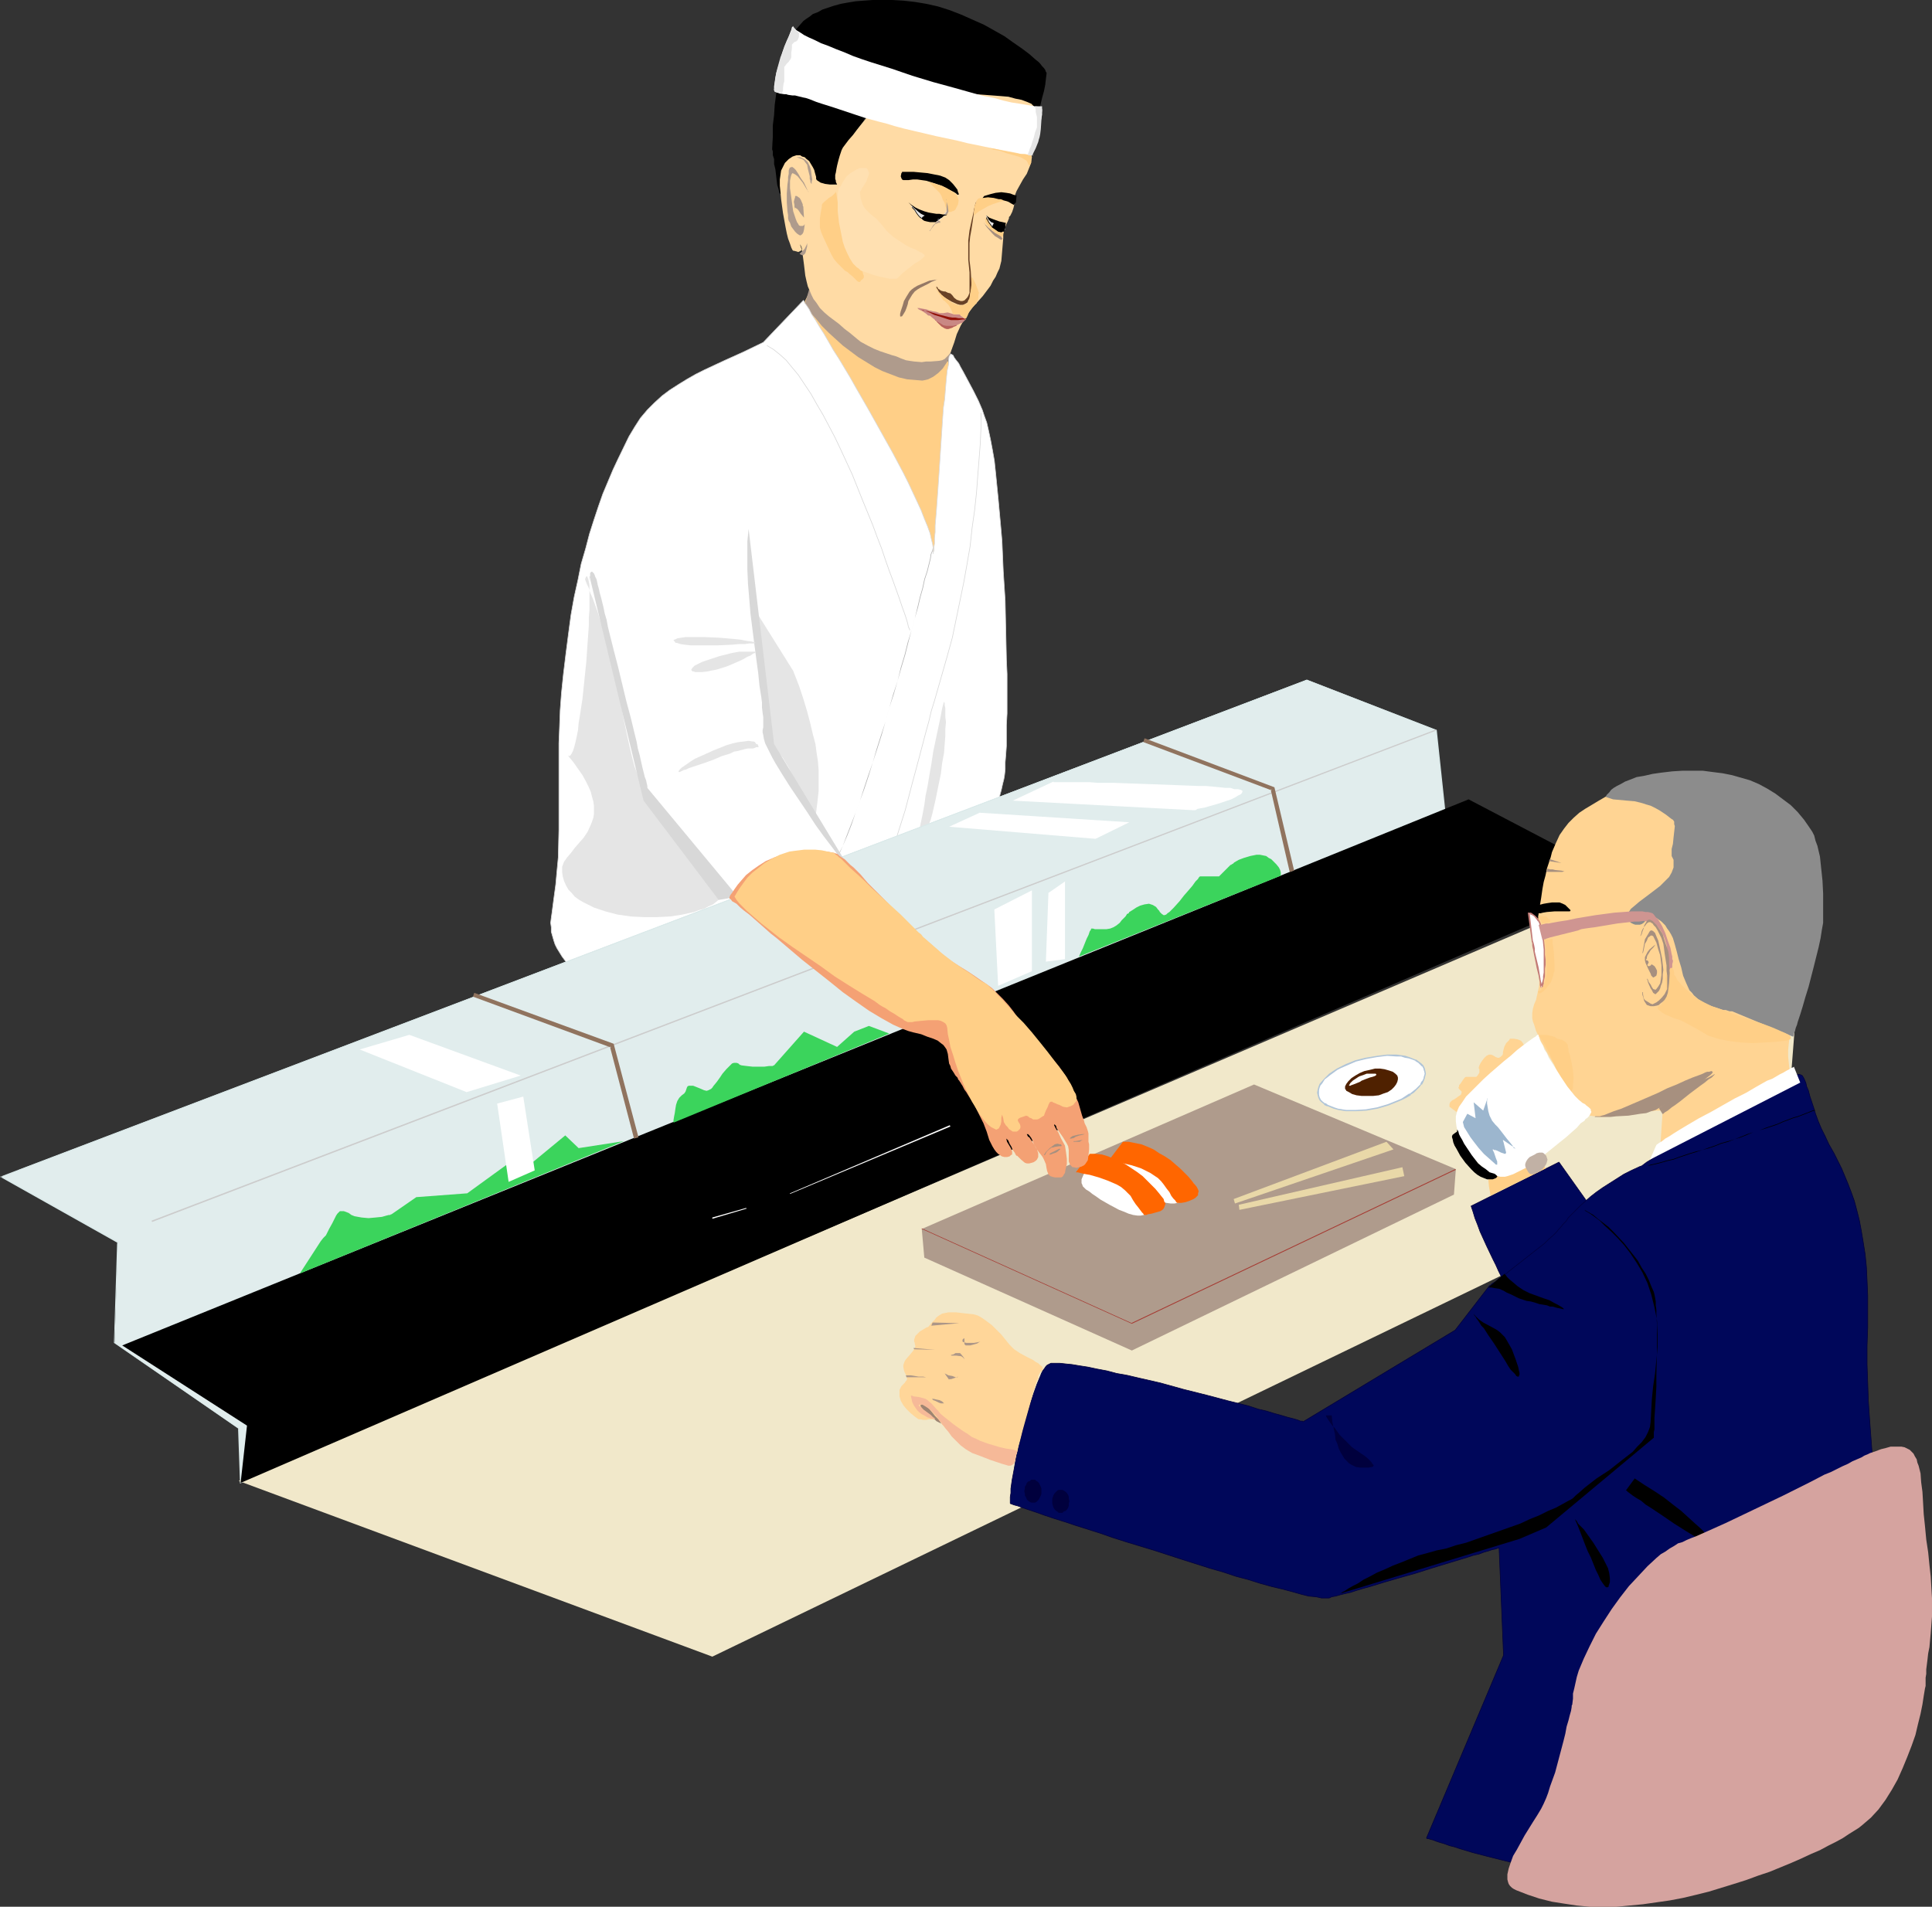 <?xml version="1.0" encoding="UTF-8" standalone="no"?>
<svg
   version="1.0"
   width="129.766mm"
   height="128.089mm"
   id="svg139"
   sodipodi:docname="Sushi Bar.wmf"
   xmlns:inkscape="http://www.inkscape.org/namespaces/inkscape"
   xmlns:sodipodi="http://sodipodi.sourceforge.net/DTD/sodipodi-0.dtd"
   xmlns="http://www.w3.org/2000/svg"
   xmlns:svg="http://www.w3.org/2000/svg">
  <rect width="100%" height="100%" fill="#333333" stroke="none"/>
  <sodipodi:namedview
     id="namedview139"
     pagecolor="#ffffff"
     bordercolor="#000000"
     borderopacity="0.25"
     inkscape:showpageshadow="2"
     inkscape:pageopacity="0.0"
     inkscape:pagecheckerboard="0"
     inkscape:deskcolor="#d1d1d1"
     inkscape:document-units="mm" />
  <defs
     id="defs1">
    <pattern
       id="WMFhbasepattern"
       patternUnits="userSpaceOnUse"
       width="6"
       height="6"
       x="0"
       y="0" />
  </defs>
  <path
     style="fill:#ffcf87;fill-opacity:1;fill-rule:evenodd;stroke:none"
     d="m 205.07,74.977 -0.646,1.293 -0.808,2.585 -0.485,1.131 -0.808,1.293 -0.485,0.646 -0.646,0.646 -0.808,0.808 -0.808,0.808 -1.131,0.808 -1.293,0.808 -1.293,0.808 -1.131,0.808 -0.808,0.646 -0.485,0.646 -0.485,0.485 -0.323,0.485 -0.162,0.485 -0.162,0.323 0.162,0.485 0.323,0.485 0.323,0.162 h 0.162 l 43.955,59.626 9.211,-51.546 v -0.162 l -0.323,-0.162 -0.323,-0.323 -0.485,-0.323 -0.485,-0.485 -0.646,-0.646 -0.646,-0.808 -0.808,-0.808 -0.485,-0.97 -0.646,-0.97 -0.646,-1.293 -0.323,-1.131 -0.323,-1.454 -0.323,-1.454 v -1.616 l 0.162,-1.616 0.162,-0.162 -0.162,-0.162 v -0.162 h -0.162 l -0.162,0.323 -0.323,0.485 -0.485,0.646 -0.323,0.485 -0.323,0.485 -0.808,0.97 -0.808,1.131 -1.778,1.939 -0.97,0.97 -1.131,0.808 -0.97,0.485 -1.131,0.323 -1.131,-0.162 -0.646,-0.162 -0.485,-0.162 -1.293,-0.808 -1.454,-0.97 -1.616,-1.293 -1.778,-1.293 -1.939,-1.454 -1.939,-1.616 -4.04,-3.07 -1.778,-1.616 -1.778,-1.454 -1.616,-1.293 -1.454,-1.293 -1.131,-0.97 -0.485,-0.323 -0.485,-0.323 -0.323,-0.323 -0.162,-0.162 -0.162,-0.162 z"
     id="path1" />
  <path
     style="fill:#af9b8c;fill-opacity:1;fill-rule:evenodd;stroke:none"
     d="m 204.262,77.4 1.293,1.777 1.616,1.777 1.454,1.777 1.778,1.777 1.778,1.616 1.778,1.616 1.939,1.454 1.939,1.454 2.101,1.293 2.101,1.293 1.939,0.97 2.101,0.808 2.101,0.808 2.101,0.485 1.939,0.162 1.939,0.162 0.808,-0.162 0.646,-0.162 0.646,-0.323 0.646,-0.323 1.293,-0.97 1.131,-1.131 0.97,-1.454 0.808,-1.454 0.323,-1.616 0.162,-0.646 -0.162,-0.646 -0.162,-1.616 v -1.293 -1.131 -0.97 l 0.162,-0.646 v -0.485 l 0.162,-0.323 v -0.162 0.162 l -0.162,0.323 -0.323,0.485 -0.323,0.646 -0.485,0.646 -0.485,0.808 -1.293,1.616 -0.808,0.808 -0.808,0.485 -0.97,0.485 -0.808,0.323 -0.646,0.162 h -0.808 -1.293 l -2.262,-0.485 -1.293,-0.323 -1.293,-0.323 -1.454,-0.323 -1.616,-0.485 -1.778,-0.485 -1.939,-0.646 -1.454,-0.485 -1.616,-0.646 -1.454,-0.808 -1.454,-0.808 -1.293,-0.97 -2.424,-1.939 -2.101,-1.939 -0.808,-0.808 -0.808,-0.808 -0.646,-0.808 -0.646,-0.646 -0.323,-0.323 -0.162,-0.323 -0.162,-0.162 z"
     id="path2" />
  <path
     style="fill:#000000;fill-opacity:1;fill-rule:evenodd;stroke:none"
     d="m 196.021,37.65 0.162,-2.909 v -2.909 l 0.323,-2.585 0.162,-2.585 0.323,-2.424 0.323,-2.262 0.162,-2.262 0.162,-2.101 0.323,-1.939 0.323,-1.777 0.646,-1.777 0.808,-1.454 0.97,-1.454 0.97,-1.293 1.131,-1.293 1.131,-1.293 0.646,-0.485 0.97,-0.646 0.808,-0.646 1.293,-0.485 1.131,-0.646 1.454,-0.485 1.454,-0.485 1.778,-0.485 1.778,-0.323 1.939,-0.323 2.101,-0.162 L 221.553,0 h 2.424 2.586 l 2.747,0.162 2.909,0.323 2.909,0.485 2.909,0.646 3.07,0.97 2.909,1.131 2.909,1.293 2.909,1.293 2.586,1.454 2.586,1.454 2.262,1.616 2.101,1.454 1.939,1.454 1.454,1.293 0.808,0.646 0.485,0.485 0.485,0.646 0.485,0.485 0.323,0.485 0.162,0.485 0.162,0.162 v 0.323 l -0.162,1.293 -0.162,1.454 -0.323,1.616 -0.485,1.777 -0.808,3.393 -0.646,1.616 -0.646,1.293 -0.162,0.323 -0.485,0.162 -0.646,0.162 -0.97,0.162 h -0.97 -2.262 -1.454 l -1.454,-0.162 h -1.616 l -3.394,-0.323 -3.717,-0.485 -3.555,-0.485 -3.717,-0.323 -3.555,-0.485 -3.394,-0.485 -1.454,-0.323 -1.454,-0.162 -1.293,-0.162 -1.131,-0.323 h -1.131 l -0.808,-0.162 -0.808,-0.162 -0.485,-0.162 h -0.323 -0.162 v 0 l -0.323,0.323 -0.646,0.485 -0.646,0.646 -0.323,0.485 -0.646,0.485 -0.323,0.646 -0.485,0.646 -0.646,0.808 -0.485,0.97 -0.485,0.97 -0.646,1.131 -0.97,2.424 -0.97,2.424 -0.646,1.939 -0.485,1.939 -0.162,0.808 -0.162,0.808 -0.162,0.646 -0.162,0.485 v 0.485 l -0.162,0.323 v 0.162 0.162 l -4.848,-1.293 h -0.162 v 0.323 l -0.485,0.485 -0.485,0.646 -0.646,0.485 -0.323,0.162 -0.485,0.162 h -0.162 l -0.323,-0.162 -0.162,-0.485 -0.323,-0.485 v -0.808 -0.97 l -0.162,-0.97 -0.162,-0.808 -0.162,-0.808 -0.485,-0.485 -0.323,-0.323 -0.485,-0.162 -0.485,-0.162 h -0.485 l -0.485,0.162 -0.646,0.323 -0.485,0.323 -0.323,0.485 -0.323,0.646 -0.323,0.646 -0.162,0.646 -0.162,0.808 v 0.808 0.646 l -0.162,0.646 v 0.323 0.162 l -0.162,0.323 v 0 l -0.162,-0.162 -0.162,-0.323 -0.162,-0.808 -0.323,-0.97 -0.162,-1.293 -0.323,-2.747 -0.323,-1.293 v -1.293 l -0.323,-0.97 v -0.97 l -0.162,-0.485 z"
     id="path3" />
  <path
     style="fill:#ffdba5;fill-opacity:1;fill-rule:evenodd;stroke:none"
     d="m 261.792,38.943 0.162,0.97 -0.162,0.97 -0.162,0.808 -0.323,0.808 -0.646,1.616 -0.97,1.454 -0.808,1.454 -0.808,1.454 -0.323,0.808 -0.162,0.808 -0.162,0.808 v 0.808 0.485 l -0.162,0.646 -0.323,0.97 -0.485,0.97 -0.323,0.323 v 0.323 l -0.323,0.808 -0.323,0.646 -0.485,1.293 -0.323,0.97 v 1.293 l -0.162,1.939 -0.162,1.939 -0.162,1.939 -0.485,1.939 -0.485,0.97 -0.485,1.131 -0.646,0.97 -0.646,1.293 -0.97,1.293 -0.97,1.293 -1.293,1.454 -1.293,1.454 -0.97,1.293 -0.808,0.97 -0.646,1.293 -0.646,1.131 -0.97,2.101 -0.646,2.101 -0.646,1.777 -0.323,0.808 -0.485,0.646 -0.485,0.485 -0.485,0.485 -0.646,0.323 -0.808,0.162 -2.101,0.162 h -1.131 l -1.131,0.162 -1.939,-0.162 -1.131,-0.162 -0.97,-0.162 -1.293,-0.485 -1.131,-0.485 -1.131,-0.323 -0.97,-0.323 -1.939,-0.646 -1.616,-0.646 -1.616,-0.808 -1.778,-0.97 -0.808,-0.646 -0.97,-0.808 -0.97,-0.808 -1.293,-0.97 -1.454,-1.293 -1.293,-0.97 -1.293,-0.97 -1.131,-0.97 -1.131,-1.131 -0.97,-1.454 -0.646,-0.808 -0.485,-0.97 -0.485,-1.131 -0.485,-1.131 -0.323,-1.293 -0.323,-1.454 -0.323,-2.747 -0.323,-2.424 -0.162,-1.131 -0.323,-0.97 -0.162,-0.485 v -0.162 0 l 0.162,0.323 0.162,0.323 0.162,0.646 -0.162,0.162 -0.162,0.162 -0.323,0.162 -0.323,0.162 -0.485,-0.162 -0.646,-0.162 h -0.162 l -0.162,-0.162 -0.323,-0.646 -0.323,-0.97 -0.485,-1.293 -0.323,-1.293 -0.323,-1.616 -0.646,-3.555 -0.485,-3.555 -0.162,-1.777 -0.162,-1.616 v -1.616 l 0.162,-1.131 0.162,-1.131 0.162,-0.323 0.162,-0.323 0.646,-1.293 0.97,-0.97 0.97,-0.646 0.485,-0.162 0.485,-0.162 h 0.485 0.485 l 0.485,0.323 0.646,0.162 0.485,0.485 0.646,0.485 0.485,0.808 0.485,0.808 0.323,0.646 0.162,0.646 0.323,1.131 v 0.485 l 0.162,0.323 0.485,0.323 0.485,0.323 1.131,0.323 1.293,0.162 h 1.131 0.646 v 0 l -0.162,-0.323 -0.162,-0.323 v -0.323 l -0.162,-0.485 v -0.97 l 0.162,-0.646 0.162,-0.97 0.162,-0.808 0.323,-1.293 0.323,-1.131 0.485,-1.454 0.323,-0.646 0.485,-0.646 0.97,-1.293 1.131,-1.293 0.97,-1.293 2.586,-3.232 1.293,-1.616 1.454,-1.293 1.454,-1.293 1.454,-0.97 0.808,-0.323 0.808,-0.162 0.97,-0.323 h 0.808 4.202 4.525 4.848 l 4.848,0.162 2.262,0.162 2.101,0.162 2.101,0.162 1.939,0.162 1.778,0.485 1.616,0.323 1.293,0.485 1.131,0.485 0.646,0.646 0.485,0.808 0.323,0.808 0.323,0.97 v 0.97 0.97 l -0.162,2.262 -0.485,1.939 -0.162,0.97 -0.323,0.646 -0.162,0.646 -0.323,0.485 v 0.323 z"
     id="path4" />
  <path
     style="fill:#ffffff;fill-opacity:1;fill-rule:evenodd;stroke:none"
     d="m 196.505,22.945 v -0.97 l 0.162,-1.131 0.162,-1.131 0.323,-1.454 0.808,-2.585 0.808,-2.747 0.97,-2.585 0.485,-0.97 0.323,-0.97 0.323,-0.808 0.162,-0.646 0.323,-0.323 V 6.463 6.787 l 0.323,0.485 0.646,0.485 0.808,0.485 0.97,0.646 1.293,0.646 1.454,0.646 1.616,0.808 1.778,0.646 1.939,0.808 2.101,0.808 2.262,0.97 2.262,0.808 2.424,0.808 5.171,1.616 5.171,1.777 5.333,1.616 5.333,1.454 5.171,1.454 2.424,0.646 2.586,0.485 2.262,0.646 2.101,0.485 2.101,0.323 1.939,0.323 1.778,0.323 1.616,0.162 0.162,0.162 0.162,0.485 v 0.485 0.808 l -0.162,0.97 -0.323,1.131 -0.485,2.262 -0.646,2.262 -0.162,0.97 -0.323,0.97 -0.162,0.808 -0.323,0.485 v 0.485 l -0.162,0.162 h -0.162 l -0.485,-0.162 -0.808,-0.162 -1.131,-0.162 -1.293,-0.323 -1.616,-0.323 -1.778,-0.323 -1.939,-0.323 -2.262,-0.485 -2.262,-0.485 -2.424,-0.485 -2.586,-0.646 -5.333,-1.131 -5.494,-1.293 -2.747,-0.646 -2.424,-0.646 -2.101,-0.646 -1.939,-0.485 -1.778,-0.485 -1.778,-0.485 -1.454,-0.485 -1.454,-0.485 -5.333,-1.777 -2.586,-0.808 -1.454,-0.485 -1.616,-0.646 -0.97,-0.323 -0.808,-0.162 -1.293,-0.323 -0.646,-0.162 h -0.646 l -1.131,-0.162 -0.485,-0.162 h -0.485 l -1.131,-0.162 -0.485,-0.162 -0.485,-0.162 -0.323,-0.162 z"
     id="path5" />
  <path
     style="fill:#694226;fill-opacity:1;fill-rule:evenodd;stroke:none"
     d="m 247.894,51.062 -0.323,1.454 -0.323,1.293 -0.162,1.293 -0.162,1.131 -0.323,2.101 -0.323,1.777 -0.162,1.616 v 1.454 1.454 1.454 l 0.162,1.293 0.162,1.454 0.162,2.909 v 1.616 l -0.323,1.293 -0.162,1.131 -0.323,0.485 -0.162,0.485 -0.485,0.323 -0.646,0.323 h -0.808 l -0.646,-0.162 -1.454,-0.646 -1.131,-0.646 -0.97,-0.646 -0.646,-0.646 -0.485,-0.485 -0.323,-0.646 -0.323,-0.485 v -0.485 -0.485 0 0.485 0.162 l 0.323,0.323 0.162,0.323 0.323,0.162 0.162,0.162 0.323,0.162 0.646,0.162 h 0.323 l 0.646,0.323 0.646,0.162 0.485,0.485 0.485,0.646 0.646,0.485 0.485,0.162 0.485,0.162 h 0.485 l 0.485,-0.162 0.646,-0.646 0.323,-0.485 0.323,-0.808 v -0.97 -1.293 -1.293 -1.616 l -0.323,-3.232 v -2.424 -2.424 l 0.323,-2.585 0.485,-2.262 0.485,-2.101 0.162,-0.97 0.162,-0.646 0.162,-0.646 0.162,-0.485 z"
     id="path6" />
  <path
     style="fill:#000000;fill-opacity:1;fill-rule:evenodd;stroke:none"
     d="m 228.987,43.629 h 1.293 1.616 l 1.778,0.162 1.778,0.162 1.616,0.323 1.616,0.323 1.293,0.485 0.485,0.323 0.485,0.323 0.485,0.485 0.485,0.485 0.646,0.808 0.485,0.646 0.162,0.646 0.162,0.323 v 0.485 -0.162 h -0.323 l -0.323,-0.323 -0.485,-0.323 -0.646,-0.323 -0.646,-0.323 -1.778,-0.97 -1.939,-0.646 -2.101,-0.646 -1.131,-0.162 -1.131,-0.162 h -1.131 l -1.131,0.162 h -0.485 -0.485 -0.323 l -0.323,-0.162 -0.162,-0.323 -0.162,-0.485 0.162,-0.808 0.162,-0.162 z"
     id="path7" />
  <path
     style="fill:#ffffff;fill-opacity:1;fill-rule:evenodd;stroke:#d8d8d8;stroke-width:0.162px;stroke-linecap:round;stroke-linejoin:round;stroke-miterlimit:4;stroke-dasharray:none;stroke-opacity:1"
     d="m 193.758,86.934 -5.01,2.424 -5.01,2.262 -4.848,2.262 -2.262,1.131 -2.262,1.293 -2.101,1.293 -2.262,1.454 -1.939,1.454 -1.939,1.777 -1.778,1.777 -1.778,2.101 -1.454,2.262 -1.454,2.424 -2.747,5.656 -1.293,2.747 -1.293,3.07 -1.293,3.07 -1.131,3.232 -1.131,3.393 -1.131,3.555 -0.97,3.717 -1.131,3.878 -0.808,4.04 -0.97,4.363 -0.808,4.524 -0.646,4.848 -0.646,5.009 -0.646,5.332 -0.485,4.686 -0.323,4.363 -0.162,4.363 -0.162,4.04 v 3.878 18.098 l -0.162,6.948 -0.323,3.393 -0.323,3.555 -0.485,3.555 -0.485,3.717 -0.162,1.131 -0.162,1.293 0.162,1.131 v 1.131 l 0.323,1.131 0.323,1.131 0.323,0.97 0.485,0.97 1.293,2.101 1.454,1.939 1.778,1.777 2.101,1.777 2.101,1.777 2.586,1.616 2.586,1.454 2.747,1.454 3.07,1.454 2.909,1.293 3.232,1.293 3.232,1.131 6.464,2.101 6.464,1.777 3.232,0.808 3.07,0.808 3.07,0.485 2.909,0.646 2.747,0.485 2.586,0.485 2.424,0.323 2.101,0.323 2.101,0.323 1.616,0.162 1.454,0.162 h 1.131 l 1.939,-0.162 1.939,-0.323 1.939,-0.808 2.101,-1.131 1.939,-1.293 1.778,-1.616 1.939,-1.777 1.778,-2.101 1.939,-2.101 1.778,-2.424 1.616,-2.585 1.778,-2.747 1.616,-2.747 1.616,-3.07 2.909,-5.979 2.909,-6.14 2.586,-6.14 1.131,-3.07 1.131,-2.909 0.97,-2.909 0.97,-2.747 0.97,-2.747 0.808,-2.424 0.646,-2.424 0.646,-2.101 0.485,-1.939 0.485,-1.777 0.323,-1.454 0.323,-1.293 0.162,-0.97 0.162,-1.454 v -1.777 l 0.162,-1.939 0.162,-2.262 v -2.585 -2.747 l 0.162,-2.909 v -10.018 l -0.162,-3.555 -0.162,-7.433 -0.162,-7.595 -0.485,-7.595 -0.323,-7.595 -0.323,-3.717 -0.323,-3.555 -0.323,-3.555 -0.323,-3.232 -0.323,-3.232 -0.323,-3.07 -0.485,-2.747 -0.485,-2.585 -0.485,-2.262 -0.485,-2.101 -0.646,-1.777 -0.485,-1.454 -0.485,-1.131 -0.485,-1.131 -1.293,-2.585 -1.293,-2.424 -1.293,-2.424 -0.646,-1.131 -0.485,-0.97 -0.646,-0.808 -0.485,-0.646 -0.323,-0.646 -0.323,-0.162 -0.323,-0.162 v 0.162 l -0.323,0.485 -0.162,0.97 v 1.131 l -0.323,1.454 -0.162,1.454 -0.162,1.777 -0.162,1.939 -0.162,2.101 -0.323,2.101 -0.162,2.262 -0.323,4.848 -0.646,9.857 -0.323,4.686 -0.162,2.262 -0.162,2.262 -0.162,1.939 -0.162,1.939 v 1.616 l -0.162,1.454 v 1.454 l -0.162,0.97 v 0.808 l -0.162,0.485 v 0.323 -0.162 -1.131 l -0.162,-1.131 -0.323,-1.293 -0.323,-1.454 -0.646,-1.777 -0.808,-1.939 -0.808,-2.101 -0.97,-2.101 -1.131,-2.424 -1.131,-2.424 -1.293,-2.585 -2.747,-5.171 -3.07,-5.494 -3.07,-5.494 -3.07,-5.332 -1.454,-2.585 -1.454,-2.424 -1.454,-2.424 -1.454,-2.262 -1.293,-2.262 -1.131,-1.939 -1.131,-1.777 -0.97,-1.616 -0.97,-1.454 -0.646,-1.293 -0.646,-0.97 -0.485,-0.646 -0.162,-0.485 -0.162,-0.162 v 0 z"
     id="path8" />
  <path
     style="fill:none;stroke:#d8d8d8;stroke-width:0.162px;stroke-linecap:round;stroke-linejoin:round;stroke-miterlimit:4;stroke-dasharray:none;stroke-opacity:1"
     d="m 194.728,87.742 1.616,0.97 1.616,1.293 1.616,1.454 1.454,1.777 1.616,1.939 1.616,2.424 1.616,2.424 1.454,2.585 1.616,2.747 1.454,2.747 1.616,3.07 1.454,3.07 2.909,6.302 2.586,6.463 2.586,6.302 1.131,3.07 1.131,2.909 0.97,2.909 0.97,2.747 0.97,2.585 0.808,2.262 0.808,2.262 0.646,1.939 0.646,1.777 0.485,1.454 0.323,1.131 0.162,0.808 0.162,0.323 0.162,0.323 v 0.162 0"
     id="path9" />
  <path
     style="fill:none;stroke:#d8d8d8;stroke-width:0.162px;stroke-linecap:round;stroke-linejoin:round;stroke-miterlimit:4;stroke-dasharray:none;stroke-opacity:1"
     d="m 249.025,104.87 v 3.717 l -0.162,3.878 -0.323,4.201 -0.323,4.04 -0.323,4.363 -0.485,4.524 -0.646,4.524 -0.485,4.524 -0.808,4.686 -0.808,4.524 -1.939,9.372 -0.97,4.686 -1.293,4.686 -1.293,4.524 -1.293,4.524"
     id="path10" />
  <path
     style="fill:none;stroke:#d8d8d8;stroke-width:0.162px;stroke-linecap:round;stroke-linejoin:round;stroke-miterlimit:4;stroke-dasharray:none;stroke-opacity:1"
     d="m 237.875,175.645 -0.646,2.262 -0.808,2.585 -0.646,2.747 -0.808,2.909 -0.808,3.07 -0.808,3.07 -1.778,6.625 -1.778,6.787 -2.101,6.625 -0.97,3.232 -1.131,3.07 -1.131,3.07 -1.131,2.747"
     id="path11" />
  <path
     style="fill:none;stroke:#d8d8d8;stroke-width:0.162px;stroke-linecap:round;stroke-linejoin:round;stroke-miterlimit:4;stroke-dasharray:none;stroke-opacity:1"
     d="m 223.331,224.445 -0.808,2.101 -0.808,2.424 -0.646,2.585 -0.646,2.747 -1.293,5.979 -1.131,5.817 -0.323,2.909 -0.485,2.585 -0.323,2.424 -0.323,2.101 v 0.808 l -0.162,0.808 -0.162,0.808 v 0.646 0.485 0.323 l -0.162,0.162 v 0"
     id="path12" />
  <path
     style="fill:#af9b8c;fill-opacity:1;fill-rule:evenodd;stroke:none"
     d="m 205.232,48.799 -1.131,-2.424 -0.808,-1.131 -0.646,-1.131 -0.646,-0.97 -0.485,-0.485 -0.485,-0.323 -0.162,0.162 h -0.323 l -0.162,0.323 -0.162,0.485 v 0.808 l -0.162,0.808 v 0.808 l -0.162,1.131 -0.162,2.262 v 2.262 l 0.162,2.262 0.162,0.97 v 0.808 l 0.162,0.646 0.323,0.485 0.323,0.97 0.485,0.646 0.485,0.646 0.485,0.485 0.485,0.323 0.323,0.162 0.323,-0.162 0.323,-0.323 0.162,-0.323 0.162,-0.646 0.162,-1.131 v -1.293 0 0.323 0.646 l -0.162,0.323 -0.323,0.162 h -0.323 -0.323 l -0.323,-0.162 -0.162,-0.323 -0.323,-0.485 -0.323,-0.808 -0.323,-0.97 -0.323,-0.97 -0.162,-1.131 -0.323,-2.424 -0.323,-2.262 v -1.939 l 0.162,-0.808 0.162,-0.646 0.162,-0.323 0.162,-0.162 0.323,0.162 0.323,0.162 0.646,0.485 0.646,0.808 0.646,0.808 0.485,0.808 0.485,0.808 0.323,0.485 0.162,0.162 z"
     id="path13" />
  <path
     style="fill:#af9b8c;fill-opacity:1;fill-rule:evenodd;stroke:none"
     d="m 202.161,39.912 0.485,0.162 0.485,0.162 0.485,0.162 0.485,0.323 0.323,0.485 0.485,0.646 0.162,0.97 0.162,0.646 0.162,0.646 0.162,0.646 v 0.646 l 0.162,0.485 v 0.323 l 0.162,0.323 v 0 l 0.162,0.162 v 0 -0.162 -0.323 l 0.162,-0.646 -0.162,-0.97 -0.162,-1.293 -0.162,-0.646 -0.162,-0.485 -0.485,-0.97 -0.646,-0.646 -0.646,-0.323 -0.646,-0.323 h -0.485 z"
     id="path14" />
  <path
     style="fill:#af9b8c;fill-opacity:1;fill-rule:evenodd;stroke:none"
     d="m 202.969,64.473 0.646,-0.646 0.646,-0.646 0.485,-0.97 0.162,-0.485 v -0.323 -0.162 0.162 0.485 0.646 l -0.323,1.293 -0.162,0.485 -0.323,0.323 -0.162,0.162 h -0.323 l -0.323,-0.162 z"
     id="path15" />
  <path
     style="fill:#af9b8c;fill-opacity:1;fill-rule:evenodd;stroke:none"
     d="m 204.101,55.263 -0.808,-0.97 -0.646,-0.97 -0.323,-0.323 -0.323,-0.162 -0.162,-0.162 v 0.162 0.162 l -0.162,-0.485 v -0.485 l -0.162,-0.808 0.162,-0.646 0.162,-0.485 v -0.323 h 0.162 0.323 l 0.162,0.162 0.485,0.323 0.323,0.485 0.485,1.131 v 0.323 l 0.162,0.323 v 0.323 z"
     id="path16" />
  <path
     style="fill:#ffcf87;fill-opacity:1;fill-rule:evenodd;stroke:none"
     d="m 208.625,52.031 0.162,-0.323 0.485,-0.485 1.131,-0.97 0.808,-0.485 0.485,-0.485 0.485,-0.485 v -0.323 l 0.162,0.808 0.162,1.131 0.162,1.131 0.323,1.293 0.323,1.454 0.485,1.616 0.97,3.07 0.646,1.616 0.646,1.777 1.616,3.717 0.646,1.616 0.323,0.808 0.323,0.485 0.162,0.646 0.162,0.323 v 0.323 0.162 l -0.323,0.485 -0.323,0.162 -0.323,0.485 h -0.323 l -0.323,-0.162 -0.323,-0.323 -0.646,-0.646 -0.323,-0.323 -0.646,-0.485 -0.485,-0.485 -0.808,-0.485 -0.97,-0.97 -0.97,-0.97 -0.808,-0.97 -0.646,-1.131 -1.131,-2.424 -0.97,-2.101 -0.485,-1.131 -0.323,-1.131 v -1.131 -1.293 l 0.162,-1.131 0.162,-0.97 0.162,-0.808 z"
     id="path17" />
  <path
     style="fill:#957966;fill-opacity:1;fill-rule:evenodd;stroke:none"
     d="m 232.219,74.007 0.646,-0.485 0.808,-0.485 1.939,-0.97 0.808,-0.485 0.808,-0.323 0.646,-0.323 h 0.162 v 0 l -0.97,0.162 -1.131,0.162 -1.939,0.808 -1.131,0.485 -0.808,0.485 -0.646,0.485 -0.485,0.485 -0.808,1.293 -0.646,1.131 -0.323,1.131 -0.162,0.485 -0.162,0.485 -0.162,0.485 -0.162,0.646 v 0.646 h 0.162 v 0.162 l 0.162,-0.162 h 0.162 l 0.323,-0.485 0.485,-0.808 0.323,-0.808 0.323,-0.97 0.162,-0.808 0.485,-0.808 0.485,-0.808 z"
     id="path18" />
  <path
     style="fill:#ffe0b1;fill-opacity:1;fill-rule:evenodd;stroke:none"
     d="m 217.513,67.867 0.485,0.323 0.485,0.485 1.454,0.485 1.778,0.646 1.778,0.485 1.616,0.323 0.808,0.162 h 0.646 0.97 l 0.323,-0.162 0.162,-0.162 0.162,-0.162 0.162,-0.162 0.323,-0.323 0.323,-0.323 0.97,-0.808 2.262,-1.777 1.131,-0.646 0.808,-0.646 0.323,-0.323 0.162,-0.162 0.162,-0.162 -0.162,-0.162 v -0.162 l -0.323,-0.162 -0.323,-0.323 -0.485,-0.162 -1.131,-0.646 -1.293,-0.485 -1.454,-0.808 -1.454,-0.97 -1.454,-0.97 -1.616,-1.454 -1.293,-1.616 -1.293,-1.454 -1.616,-1.293 -0.646,-0.646 -0.485,-0.485 -0.485,-0.646 -0.323,-0.646 -0.485,-1.454 -0.162,-1.454 v -0.323 l 0.162,-0.162 0.323,-0.646 1.131,-1.777 0.323,-0.97 0.323,-0.808 v -0.485 l -0.162,-0.323 -0.162,-0.485 -0.323,-0.323 h -0.485 -0.485 -0.646 l -0.808,0.323 -0.808,0.485 -0.808,0.485 -0.97,0.808 -0.646,0.97 -0.323,0.485 -0.162,0.323 -0.323,0.646 -0.485,0.485 -0.162,0.323 v 0.485 l -0.162,0.646 v 0.97 0.97 1.293 1.293 l 0.162,1.454 0.162,1.454 0.646,3.232 0.323,1.616 0.485,1.454 0.646,1.454 0.646,1.293 0.808,1.293 z"
     id="path19" />
  <path
     style="fill:#c98884;fill-opacity:1;fill-rule:evenodd;stroke:none"
     d="m 232.865,78.208 h 0.485 l 0.808,0.162 0.97,0.162 0.485,0.162 0.323,0.162 h 0.323 l 0.485,0.162 0.97,0.162 0.808,0.323 h 0.323 0.162 0.485 l 0.97,-0.162 v 0 h 0.162 l 1.616,0.485 h 1.454 l 0.162,0.162 v 0.162 l 0.485,0.323 0.485,0.323 0.162,0.162 0.323,0.162 v 0 l -0.323,0.162 -0.323,0.323 -0.323,0.323 -0.485,0.162 -0.646,0.323 -0.323,0.162 -0.162,0.162 -0.323,0.162 h -1.616 l -1.293,-0.162 -0.485,-0.162 -0.323,-0.162 -0.323,-0.162 -0.323,-0.323 -0.808,-0.808 -0.808,-0.646 -0.323,-0.323 h -0.323 l -0.323,-0.162 -0.323,-0.323 -0.97,-0.646 -0.97,-0.485 -0.162,-0.162 z"
     id="path20" />
  <path
     style="fill:#931209;fill-opacity:1;fill-rule:evenodd;stroke:none"
     d="m 233.512,78.531 h 0.323 l 0.485,0.323 1.131,0.162 2.747,0.808 1.293,0.323 1.293,0.323 0.97,0.162 h 0.485 0.323 l 0.808,0.162 h 0.97 l 0.646,0.162 0.162,0.162 h 0.162 -0.162 -0.162 -0.323 -0.323 l -1.131,0.162 h -0.97 -0.323 -0.485 l -0.646,-0.162 -0.485,-0.162 -1.454,-0.485 -1.616,-0.485 -1.293,-0.646 -1.293,-0.485 -0.485,-0.162 -0.323,-0.162 z"
     id="path21" />
  <path
     style="fill:#b7615b;fill-opacity:1;fill-rule:evenodd;stroke:none"
     d="m 237.875,81.602 0.808,0.485 0.808,0.485 0.808,0.162 h 0.97 0.646 l 0.646,-0.162 h 0.323 0.162 -0.162 l -0.162,0.162 -0.485,0.162 -0.485,0.323 -0.97,0.323 h -0.485 l -0.485,-0.162 -0.808,-0.485 -0.808,-0.808 -0.323,-0.323 -0.162,-0.323 -0.323,-0.162 V 81.117 Z"
     id="path22" />
  <path
     style="fill:#ffcf87;fill-opacity:1;fill-rule:evenodd;stroke:none"
     d="m 239.491,76.269 0.323,0.162 0.162,0.162 0.808,0.808 0.485,0.808 0.162,0.323 0.162,0.323 0.162,0.485 0.162,0.323 0.485,0.162 h 0.323 l 0.485,-0.162 h 0.162 l 0.162,0.162 0.485,0.323 0.485,0.323 0.323,0.323 0.162,0.162 0.323,-0.162 0.162,-0.323 0.162,-0.323 0.323,-0.808 0.162,-0.323 v -0.162 0 l 0.162,-0.162 1.293,-1.454 0.323,-0.162 v -0.323 l 0.323,-0.485 0.162,-0.646 v -0.808 l 0.162,-0.485 -0.162,-0.323 -0.162,-0.485 -0.485,-1.293 -0.323,-0.646 -0.323,-0.646 -0.162,-0.323 -0.162,-0.162 h -0.162 v 0.323 0.162 0.485 0.97 l -0.323,2.424 -0.162,0.97 -0.323,0.808 -0.162,0.323 -0.162,0.162 -0.808,0.323 -0.646,0.162 h -0.646 l -0.808,-0.323 -0.323,-0.162 -0.485,-0.162 -0.808,-0.646 -0.485,-0.323 -0.485,-0.323 -0.808,-0.646 h -0.162 l -0.162,-0.323 -0.646,-0.646 -0.485,-0.646 -0.162,-0.323 h -0.162 z"
     id="path23" />
  <path
     style="fill:#e5e5e5;fill-opacity:1;fill-rule:evenodd;stroke:none"
     d="m 240.461,53.324 -0.323,0.485 -0.485,0.646 -0.485,0.323 -0.646,0.323 -0.808,-0.162 -0.808,-0.162 -0.97,-0.162 -1.131,-0.485 -0.97,-0.323 -0.97,-0.646 -0.808,-0.485 -0.808,-0.646 v 0 0 l 0.162,0.162 v 0.323 l 0.485,0.485 0.485,0.808 1.293,1.454 0.485,0.485 0.323,0.162 h 0.162 l 0.646,0.162 0.97,0.162 0.97,0.162 0.646,-0.162 0.646,-0.323 0.162,-0.162 0.323,-0.323 0.808,-0.808 0.485,-0.808 0.162,-0.323 z"
     id="path24" />
  <path
     style="fill:#000000;fill-opacity:1;fill-rule:evenodd;stroke:none"
     d="m 236.097,56.394 h 0.485 0.808 0.162 l 0.323,-0.323 0.162,-0.323 0.162,-0.323 v -0.162 l -0.162,-0.162 -0.162,-0.323 h -0.162 l -0.808,-0.323 h -0.808 -0.808 l -0.646,0.323 -0.485,0.323 -0.162,0.323 0.162,0.323 0.485,0.323 0.646,0.162 z"
     id="path25" />
  <path
     style="fill:#000000;fill-opacity:1;fill-rule:evenodd;stroke:none"
     d="m 240.784,54.132 -0.323,0.323 h -0.485 -0.646 l -0.808,-0.162 h -0.808 l -0.97,-0.162 -0.97,-0.162 -1.131,-0.323 -1.293,-0.485 -0.97,-0.485 -0.97,-0.646 -0.808,-0.646 v -0.162 0.162 l 0.162,0.162 0.485,0.485 0.646,0.646 1.293,1.131 0.646,0.485 0.646,0.323 2.101,0.808 0.646,0.162 h 0.485 0.646 l 0.646,-0.323 0.646,-0.485 0.646,-0.162 0.323,-0.323 z"
     id="path26" />
  <path
     style="fill:#af9b8c;fill-opacity:1;fill-rule:evenodd;stroke:none"
     d="m 235.936,58.656 0.485,-0.646 0.485,-0.808 0.646,-0.646 0.646,-0.485 h 0.162 0.162 l 0.162,0.162 v 0.323 h -0.162 -0.323 l -0.323,0.162 -0.485,0.162 -0.646,0.808 -0.485,0.646 -0.162,0.323 z"
     id="path27" />
  <path
     style="fill:#ffcf87;fill-opacity:1;fill-rule:evenodd;stroke:none"
     d="m 237.552,47.991 0.485,0.485 0.485,0.485 0.485,0.808 0.323,0.97 0.485,0.808 0.162,0.808 0.323,0.646 0.162,0.323 0.162,0.323 0.323,0.162 h 0.162 0.323 l 0.323,-0.162 0.485,-0.162 0.323,-0.323 0.162,-0.323 0.485,-0.97 0.162,-0.97 -0.162,-0.485 -0.162,-0.485 -0.323,-0.485 -0.485,-0.485 -0.97,-0.646 -1.131,-0.646 -1.131,-0.485 -0.97,-0.323 -0.97,-0.323 -0.646,-0.162 -0.485,-0.162 h -0.162 z"
     id="path28" />
  <path
     style="fill:#af9b8c;fill-opacity:1;fill-rule:evenodd;stroke:none"
     d="m 240.137,50.577 0.162,0.323 v 0.323 1.131 0.97 0.485 l -0.162,0.162 -0.162,0.323 v 0.162 h 0.162 l 0.323,-0.162 0.162,-0.162 0.162,-0.485 -0.162,-1.293 -0.323,-1.131 v -0.485 z"
     id="path29" />
  <path
     style="fill:#e5e5e5;fill-opacity:1;fill-rule:evenodd;stroke:none"
     d="m 202.969,8.403 v 0 l -0.162,0.323 v 0.646 l -0.323,0.808 -0.162,0.162 -0.162,0.162 -0.485,0.162 -0.323,0.323 -0.323,0.323 v 0.323 0.646 l -0.162,1.131 v 1.131 l -0.162,0.485 -0.162,0.162 -0.323,0.485 -0.485,0.485 -0.485,0.646 -0.162,0.162 v 0.162 3.232 0.323 l -0.162,0.485 -0.162,1.131 v 0.646 l -0.162,0.485 v 0.323 0 l -1.293,-0.323 -0.485,-0.162 h -0.162 v 0 l -0.162,-0.485 0.162,-0.646 v -0.97 l 0.162,-1.131 0.162,-1.293 0.323,-1.293 0.808,-2.909 0.97,-2.747 0.646,-1.454 0.485,-1.131 0.485,-0.97 0.323,-0.808 0.162,-0.323 0.162,-0.323 v 0 -0.162 l 0.162,0.323 0.162,0.162 0.485,0.646 0.485,0.485 0.162,0.162 z"
     id="path30" />
  <path
     style="fill:none;stroke:#000000;stroke-width:0.162px;stroke-linecap:round;stroke-linejoin:round;stroke-miterlimit:4;stroke-dasharray:none;stroke-opacity:1"
     d="m 231.573,52.677 0.646,0.646 0.485,0.808 0.485,0.646 0.485,0.485"
     id="path31" />
  <path
     style="fill:none;stroke:#000000;stroke-width:0.162px;stroke-linecap:round;stroke-linejoin:round;stroke-miterlimit:4;stroke-dasharray:none;stroke-opacity:1"
     d="m 233.673,55.263 0.323,0.162 0.485,0.162 1.454,0.323 1.293,0.162 h 0.485 l 0.323,-0.162"
     id="path32" />
  <path
     style="fill:none;stroke:#000000;stroke-width:0.162px;stroke-linecap:round;stroke-linejoin:round;stroke-miterlimit:4;stroke-dasharray:none;stroke-opacity:1"
     d="m 238.037,55.909 0.808,-0.646 0.323,-0.162 v -0.162"
     id="path33" />
  <path
     style="fill:#000000;fill-opacity:1;fill-rule:evenodd;stroke:none"
     d="m 249.833,49.769 1.616,-0.485 1.293,-0.323 1.454,-0.162 1.293,0.162 0.97,0.162 0.808,0.323 0.646,0.162 v 0 h 0.162 l -0.162,1.616 v 0.162 l -0.485,0.485 -0.162,0.162 -0.162,-0.162 -0.323,-0.162 -0.808,-0.485 -0.485,-0.162 -0.646,-0.162 -0.808,-0.162 h -0.808 l -1.131,-0.162 -0.808,0.162 h -0.808 -0.646 l -0.485,0.162 h -0.323 l -0.162,0.162 v 0 z"
     id="path34" />
  <path
     style="fill:#b2b2b2;fill-opacity:1;fill-rule:evenodd;stroke:none"
     d="m 236.905,139.288 v 0 h -0.162 l -0.162,0.646 -0.323,0.808 -0.162,1.131 -0.808,3.232 -0.646,1.939 -0.485,2.262 -0.646,2.262 -0.646,2.747 -0.646,2.747 -0.808,2.909 -0.97,3.07 -0.808,3.232 -0.97,3.232 -0.808,3.393 -1.131,3.393 -0.97,3.393 -0.97,3.555 -1.131,3.393 -1.131,3.555 -0.97,3.393 -1.131,3.232 -1.131,3.393 -0.97,3.07 -1.131,3.07 -1.131,2.909 -1.131,2.909 -0.97,2.585 -1.131,2.262 -1.131,2.262 -0.808,2.101 v 0 l 0.97,-2.101 1.131,-2.262 0.97,-2.262 1.131,-2.585 1.131,-2.909 0.97,-2.909 1.131,-3.07 1.131,-3.07 1.131,-3.393 0.97,-3.232 1.131,-3.393 1.131,-3.555 0.97,-3.393 0.97,-3.555 1.131,-3.393 0.97,-3.393 0.97,-3.393 0.97,-3.232 0.808,-3.232 0.808,-3.07 0.808,-2.909 0.808,-2.747 0.646,-2.747 0.646,-2.262 0.485,-2.262 0.646,-1.939 0.808,-3.232 0.162,-1.131 0.323,-0.808 v -0.485 l 0.162,-0.162 z"
     id="path35" />
  <path
     style="fill:#b2b2b2;fill-opacity:1;fill-rule:evenodd;stroke:none"
     d="m 210.888,221.375 v 0 l -1.131,1.777 -1.616,3.717 -0.808,1.939 -0.646,1.939 -0.646,1.939 -0.485,1.777 -0.646,1.939 -0.485,2.101 -0.323,1.777 -0.485,1.939 -0.323,1.777 -0.162,1.939 -0.485,3.555 -0.162,1.616 -0.323,1.777 -0.162,1.454 v 3.07 l -0.162,1.293 v 1.293 1.131 1.131 0.97 0.808 2.585 l 0.162,0.162 v 0 -0.162 0 -2.585 l -0.162,-0.808 0.162,-0.97 -0.162,-1.131 0.162,-1.131 v -1.293 -1.293 l 0.162,-3.07 0.162,-1.454 0.323,-1.777 v -1.616 l 0.485,-3.555 0.323,-1.939 0.323,-1.777 0.323,-1.939 0.485,-1.777 0.485,-2.101 0.485,-1.939 0.485,-1.777 0.808,-1.939 0.646,-1.939 0.646,-1.939 1.778,-3.717 0.97,-1.777 z"
     id="path36" />
  <path
     style="fill:#e5e5e5;fill-opacity:1;fill-rule:evenodd;stroke:none"
     d="m 148.51,147.044 0.162,-0.323 v -0.162 l 0.323,-0.323 0.162,0.323 0.162,0.485 0.162,0.646 0.162,0.97 v 1.293 3.07 1.777 l -0.162,2.101 v 1.939 l -0.323,4.524 -0.323,4.686 -0.485,4.686 -0.485,4.686 -0.323,2.101 -0.323,2.101 -0.323,1.939 -0.162,1.777 -0.323,1.616 -0.323,1.454 -0.323,1.293 -0.323,0.97 -0.323,0.646 -0.323,0.485 -0.323,0.162 -0.323,-0.162 1.454,1.777 1.131,1.616 1.131,1.616 0.808,1.454 0.646,1.293 0.646,1.454 0.323,1.293 0.323,1.131 0.162,1.131 v 1.131 0.97 l -0.162,0.97 -0.323,0.97 -0.323,0.808 -0.808,1.777 -0.97,1.454 -1.131,1.293 -1.131,1.293 -0.97,1.293 -0.97,1.131 -0.808,1.131 -0.485,1.293 v 0.646 0.646 l 0.162,1.131 0.323,1.131 0.485,1.131 0.646,1.131 0.808,0.808 0.808,0.97 1.131,0.808 1.131,0.646 1.293,0.646 1.293,0.646 1.454,0.485 1.454,0.485 3.07,0.808 3.394,0.485 3.232,0.162 h 3.394 l 3.394,-0.162 3.07,-0.485 2.909,-0.646 1.293,-0.485 1.293,-0.323 1.131,-0.646 1.131,-0.485 0.808,-0.646 0.808,-0.646 0.162,-0.162 0.162,-0.162 -0.162,-0.646 -0.323,-0.808 -0.485,-0.97 -0.808,-1.131 -0.808,-1.131 -0.97,-1.293 -0.97,-1.454 -2.262,-2.747 -2.101,-2.585 -1.131,-1.293 -0.97,-0.97 -0.97,-0.97 -0.646,-0.808 -1.293,-1.293 -1.131,-1.293 -0.97,-1.454 -0.97,-1.454 -0.97,-1.454 -0.808,-1.616 -0.808,-1.777 -0.808,-1.939 -0.646,-2.101 -0.808,-2.101 -0.646,-2.424 -0.646,-2.747 -0.646,-2.909 -0.646,-3.07 -0.646,-3.393 -0.646,-3.555 -0.646,-3.232 -0.646,-2.909 -0.646,-2.909 -0.808,-2.747 -0.646,-2.585 -0.646,-2.424 -0.808,-2.262 -0.646,-2.101 -0.646,-1.777 -0.646,-1.777 -0.646,-1.454 -0.323,-1.131 -0.485,-0.97 -0.323,-0.808 z"
     id="path37" />
  <path
     style="fill:#e5e5e5;fill-opacity:1;fill-rule:evenodd;stroke:none"
     d="m 201.353,170.313 1.454,3.717 1.131,3.393 0.97,3.232 0.808,3.07 0.646,2.747 0.646,2.424 0.323,2.424 0.323,2.101 0.162,2.101 v 1.777 1.777 1.777 l -0.162,1.454 -0.162,1.454 -0.323,2.585 -0.162,0.323 -0.162,0.162 v 0.162 l -0.162,-0.162 -0.323,-0.162 -0.162,-0.162 -0.485,-0.646 -0.485,-0.97 -0.646,-1.131 -0.646,-1.293 -0.808,-1.454 -1.454,-3.07 -1.454,-3.07 -0.808,-1.293 -0.646,-1.131 -0.646,-0.808 -0.646,-0.646 -0.485,-0.646 -0.323,-0.646 -0.323,-0.808 -0.162,-0.808 -0.162,-0.97 -0.162,-1.131 -0.162,-1.293 -0.162,-0.646 -0.162,-0.808 -0.485,-2.909 -0.485,-2.747 -0.485,-2.747 -0.323,-2.585 -0.323,-2.424 -0.323,-2.262 -0.162,-2.101 -0.162,-1.939 -0.162,-1.777 -0.162,-1.616 v -1.293 l -0.162,-1.131 v -0.808 -1.293 z"
     id="path38" />
  <path
     style="fill:#a7907f;fill-opacity:1;fill-rule:evenodd;stroke:none"
     d="m 250.965,57.848 -0.808,-0.808 -0.323,-0.323 v -0.162 l 0.323,0.646 0.485,0.646 1.293,1.454 0.646,0.646 0.808,0.485 0.485,0.323 0.323,0.162 0.162,-0.162 0.162,-0.162 -0.162,-0.162 -0.162,-0.323 -0.646,-0.646 -0.97,-0.323 -0.323,-0.323 -0.323,-0.162 -0.485,-0.485 z"
     id="path39" />
  <path
     style="fill:#ffcf87;fill-opacity:1;fill-rule:evenodd;stroke:none"
     d="m 250.157,55.424 v 0.485 0.485 l 0.485,0.808 0.646,0.808 0.808,0.646 0.808,0.646 0.808,0.485 0.646,0.323 v 0 h 0.162 l 0.485,-1.939 z"
     id="path40" />
  <path
     style="fill:#ffcf87;fill-opacity:1;fill-rule:evenodd;stroke:none"
     d="m 247.248,54.778 0.646,-0.646 0.646,-0.485 1.131,-0.646 1.131,-0.646 1.131,-0.485 0.97,-0.323 0.97,-0.323 0.646,-0.162 h 0.323 v 0 l -0.162,-0.162 -0.162,-0.162 -0.485,-0.162 h -0.485 l -1.293,-0.323 -1.454,-0.162 -1.293,0.162 h -0.646 l -0.485,0.162 -0.323,0.323 -0.162,0.323 -0.485,1.293 -0.162,1.293 v 0.485 z"
     id="path41" />
  <path
     style="fill:#e5e5e5;fill-opacity:1;fill-rule:evenodd;stroke:none"
     d="m 254.843,57.364 -0.808,-0.323 h -0.646 l -0.485,-0.162 h -0.323 l -0.485,-0.323 -0.485,-0.323 -0.162,-0.162 -0.323,-0.485 -0.323,-0.323 -0.485,-0.646 v 0 0.162 l 0.162,0.323 0.323,0.485 0.323,0.808 0.808,1.293 0.485,0.323 0.323,0.162 0.323,0.162 v 0.162 l 0.323,0.162 0.323,0.162 h 0.646 0.323 l 0.162,-0.162 0.323,-0.485 -0.162,-0.485 z"
     id="path42" />
  <path
     style="fill:#000000;fill-opacity:1;fill-rule:evenodd;stroke:none"
     d="m 250.318,54.455 v 0.162 l 0.162,0.162 0.646,0.485 0.808,0.323 1.778,0.646 0.808,0.162 0.646,0.162 h 0.162 v 0 l -0.162,1.616 v -0.162 l -0.323,-0.162 -0.485,-0.162 -0.485,-0.162 -1.293,-0.646 -0.485,-0.323 -0.485,-0.162 -0.646,-0.646 -0.323,-0.646 -0.323,-0.485 z"
     id="path43" />
  <path
     style="fill:#000000;fill-opacity:1;fill-rule:evenodd;stroke:none"
     d="m 254.197,58.979 0.323,-0.162 h 0.323 l 0.162,-0.162 v -0.323 l 0.162,-0.323 -0.162,-0.323 V 57.525 l -0.162,-0.162 -0.646,-0.323 -0.646,-0.323 -0.808,-0.162 -0.485,0.162 -0.162,0.323 -0.162,0.323 v 0.323 l 0.162,0.162 0.162,0.162 0.485,0.323 0.646,0.485 z"
     id="path44" />
  <path
     style="fill:none;stroke:#000000;stroke-width:0.162px;stroke-linecap:round;stroke-linejoin:round;stroke-miterlimit:4;stroke-dasharray:none;stroke-opacity:1"
     d="m 250.48,55.263 v 0.323 l 0.162,0.162 0.323,0.646 0.485,0.646 0.485,0.646"
     id="path45" />
  <path
     style="fill:none;stroke:#000000;stroke-width:0.162px;stroke-linecap:round;stroke-linejoin:round;stroke-miterlimit:4;stroke-dasharray:none;stroke-opacity:1"
     d="m 251.934,57.687 1.293,0.808 0.646,0.323 h 0.323 0.162"
     id="path46" />
  <path
     style="fill:#ffcf87;fill-opacity:1;fill-rule:evenodd;stroke:none"
     d="m 250.157,37.327 h 0.323 l 0.323,0.162 0.646,0.162 0.646,0.323 1.778,0.323 1.778,0.646 1.778,0.485 1.616,0.485 0.646,0.323 0.485,0.323 0.323,0.162 0.162,0.162 0.323,0.646 0.162,0.323 0.162,0.162 h 0.162 v 0 -0.162 l 0.323,-0.485 V 40.558 39.589 39.427 h -0.162 l -0.646,-0.162 -0.808,-0.162 h -0.97 l -1.939,-0.323 -0.808,-0.162 h -0.485 l -0.485,-0.162 -0.808,-0.162 -1.939,-0.485 -0.97,-0.162 -0.808,-0.162 -0.646,-0.162 v 0 z"
     id="path47" />
  <path
     style="fill:#e5e5e5;fill-opacity:1;fill-rule:evenodd;stroke:none"
     d="m 262.6,26.985 h 0.162 v 0.323 l 0.162,0.485 v 0.646 l 0.323,1.293 v 1.454 1.131 l -0.485,1.293 -0.162,0.646 -0.162,0.646 -0.485,1.454 -0.162,0.646 -0.323,0.646 -0.323,0.97 -0.162,0.323 v 0.485 h 0.162 0.485 0.485 0.162 l -0.162,0.162 v -0.162 l 0.162,-0.485 0.323,-0.646 0.323,-0.646 0.646,-1.616 0.162,-0.646 0.162,-0.485 0.162,-0.808 0.162,-1.293 0.162,-2.424 V 29.086 l 0.162,-0.97 v -1.131 z"
     id="path48" />
  <path
     style="fill:#e5e5e5;fill-opacity:1;fill-rule:evenodd;stroke:none"
     d="m 239.653,178.069 -0.485,1.777 -0.323,1.777 -0.646,3.07 -1.293,6.14 -0.485,3.232 -0.323,1.777 -0.323,1.939 -0.323,1.939 -0.485,2.262 -0.323,2.424 -0.485,2.585 -1.131,5.332 -1.454,5.332 -0.646,2.585 -0.808,2.424 -0.808,2.262 -0.808,2.262 -0.808,1.939 -0.646,1.777 -0.646,1.616 -0.646,1.454 -0.323,0.97 -0.323,0.808 -0.162,0.323 -0.162,0.162 v 0.162 0 0 -0.162 l 0.162,-0.323 0.162,-0.323 0.323,-0.485 0.162,-0.646 0.323,-0.646 0.323,-0.808 0.808,-1.777 0.808,-1.939 0.97,-2.101 1.131,-2.424 1.939,-5.009 1.939,-5.009 0.808,-2.262 0.808,-2.262 0.808,-2.101 0.485,-1.777 0.808,-3.555 0.646,-3.232 0.646,-3.07 0.323,-2.747 0.485,-2.585 0.162,-2.262 0.162,-2.101 v -1.777 l 0.162,-1.616 -0.162,-1.454 v -1.131 -0.97 l -0.162,-0.808 V 178.554 l -0.162,-0.323 z"
     id="path49" />
  <path
     style="fill:#e1eded;fill-opacity:1;fill-rule:evenodd;stroke:none"
     d="m 0.323,298.775 29.573,16.643 -0.808,25.531 31.512,21.814 0.485,13.735 336.289,-146.721 v 0 l -0.162,-0.162 -0.485,-0.162 -0.646,-0.485 -0.808,-0.646 -1.939,-1.454 -0.808,-0.646 -0.97,-0.646 -0.162,-0.162 -0.485,-0.323 -0.485,-0.323 -0.485,-0.485 -0.646,-0.485 -0.808,-0.485 -1.616,-1.293 -1.939,-1.293 -2.101,-1.454 -4.363,-3.07 -2.101,-1.616 -2.101,-1.454 -1.939,-1.293 -1.778,-1.293 -0.808,-0.485 -0.646,-0.485 -0.646,-0.485 -0.485,-0.323 -0.323,-0.323 -0.323,-0.162 -0.162,-0.162 h -0.162 l -2.424,-22.784 -32.805,-12.765 z"
     id="path50" />
  <path
     style="fill:#dae9e9;fill-opacity:1;fill-rule:evenodd;stroke:none"
     d="m 0,298.775 29.896,16.805 -0.162,-0.162 -0.808,25.531 31.674,21.814 h -0.162 l 0.485,13.897 337.097,-147.044 h -0.646 v 0.162 l -0.162,-0.162 v 0 l -0.323,-0.323 -0.646,-0.485 -0.97,-0.646 -1.778,-1.293 -0.97,-0.808 -0.808,-0.646 -0.323,-0.162 -0.323,-0.323 -0.485,-0.323 -0.646,-0.485 -0.646,-0.485 -0.646,-0.485 -1.778,-1.131 -1.778,-1.454 -2.101,-1.454 -4.363,-3.07 -2.262,-1.616 -2.101,-1.454 -1.939,-1.293 -1.616,-1.293 -0.808,-0.485 -0.646,-0.485 -0.646,-0.485 -0.485,-0.323 -0.485,-0.323 -0.323,-0.162 -0.162,-0.162 v 0.162 -0.162 0.162 l -2.424,-22.784 L 331.764,172.575 0,298.775 0.323,298.937 331.764,172.737 v 0 l 32.805,12.765 -0.162,-0.162 2.424,22.784 0.162,0.162 0.162,0.162 0.323,0.162 0.485,0.323 0.485,0.323 0.646,0.485 0.646,0.485 0.808,0.485 1.616,1.293 2.101,1.293 1.939,1.454 2.262,1.454 4.363,3.232 2.101,1.454 1.939,1.293 1.616,1.293 0.646,0.485 0.808,0.485 0.485,0.485 0.485,0.162 0.323,0.323 0.323,0.162 0.808,0.808 0.97,0.646 1.939,1.454 0.808,0.485 0.646,0.485 0.485,0.323 v 0 0.162 h 0.162 v -0.323 l -336.289,146.721 0.162,0.162 -0.485,-13.897 -31.674,-21.814 v 0.162 l 0.97,-25.692 -29.734,-16.643 v 0.323 z"
     id="path51" />
  <path
     style="fill:#f1e8ca;fill-opacity:1;fill-rule:evenodd;stroke:none"
     d="m 60.6,376.014 120.23,44.598 272.619,-131.694 3.555,-45.891 -52.035,-14.543 z"
     id="path52" />
  <path
     style="fill:#cccccc;fill-opacity:1;fill-rule:evenodd;stroke:none"
     d="M 38.622,310.248 364.569,185.502 v -0.323 L 38.461,309.925 Z"
     id="path53" />
  <path
     style="fill:#000000;fill-opacity:1;fill-rule:evenodd;stroke:none"
     d="M 36.037,341.596 359.075,210.548 V 210.387 L 36.037,341.434 Z"
     id="path54" />
  <path
     style="fill:#000000;fill-opacity:1;fill-rule:evenodd;stroke:none"
     d="m 31.027,341.596 31.674,20.36 -1.616,14.543 350.672,-151.731 -8.403,-5.817 -30.542,-15.997 z"
     id="path55" />
  <path
     style="fill:#000000;fill-opacity:1;fill-rule:evenodd;stroke:none"
     d="M 64.64,358.239 404.484,217.981 v -0.162 z"
     id="path56" />
  <path
     style="fill:#af9b8c;fill-opacity:1;fill-rule:evenodd;stroke:none"
     d="m 234.643,319.297 -0.646,-7.271 84.355,-36.68 51.227,21.491 -0.485,6.463 -81.769,39.589 z"
     id="path57" />
  <path
     style="fill:#a53a32;fill-opacity:1;fill-rule:evenodd;stroke:none"
     d="m 233.997,312.025 53.328,24.077 82.254,-39.104 -0.162,-0.162 -82.254,39.104 h 0.162 l -53.328,-24.077 z"
     id="path58" />
  <path
     style="fill:#ffffff;fill-opacity:1;fill-rule:evenodd;stroke:none"
     d="m 349.702,281.324 2.586,-0.808 2.424,-0.97 1.131,-0.485 1.131,-0.646 0.97,-0.485 0.808,-0.646 0.808,-0.646 0.646,-0.808 0.646,-0.646 0.323,-0.646 0.323,-0.646 0.162,-0.646 0.162,-0.646 -0.162,-0.808 -0.162,-0.485 -0.323,-0.646 -0.485,-0.485 -0.646,-0.485 -0.646,-0.485 -0.808,-0.323 -0.808,-0.323 -0.97,-0.323 -1.131,-0.162 H 354.55 l -2.424,-0.162 -2.586,0.323 -2.747,0.485 -2.747,0.646 -2.424,0.97 -1.131,0.646 -1.131,0.485 -1.778,1.293 -0.808,0.646 -0.646,0.646 -0.485,0.646 -0.485,0.646 -0.323,0.646 -0.162,0.646 -0.162,0.808 0.162,0.646 0.162,0.646 0.323,0.485 0.485,0.485 0.646,0.485 0.646,0.485 0.808,0.323 0.97,0.323 0.97,0.323 0.97,0.162 1.131,0.162 h 2.424 l 2.747,-0.162 z"
     id="path59" />
  <path
     style="fill:#afc4d8;fill-opacity:1;fill-rule:evenodd;stroke:none"
     d="m 349.702,281.485 2.747,-0.808 2.424,-0.97 1.131,-0.485 0.97,-0.485 v 0 l 1.131,-0.646 v -0.162 l 0.808,-0.485 0.808,-0.808 0.646,-0.646 0.485,-0.646 h 0.162 l 0.323,-0.646 v 0 l 0.323,-0.808 0.162,-0.646 0.162,-0.646 -0.162,-0.808 -0.162,-0.646 -0.323,-0.646 -0.485,-0.485 -0.646,-0.485 -0.646,-0.485 h -0.162 l -0.808,-0.323 -0.808,-0.323 -0.97,-0.323 -0.97,-0.162 h -0.162 L 354.55,267.75 h -2.424 l -2.586,0.323 v 0 l -2.909,0.485 -2.586,0.646 -2.424,0.97 -1.293,0.646 -0.97,0.485 v 0 l -1.939,1.293 -0.646,0.646 -0.646,0.646 -1.131,1.293 -0.323,0.808 -0.162,0.646 -0.162,0.808 0.162,0.646 0.162,0.646 0.323,0.646 0.485,0.485 0.646,0.485 v 0.162 l 0.646,0.323 h 0.162 l 0.808,0.323 0.808,0.323 1.131,0.323 0.97,0.162 v 0 l 1.131,0.162 h 2.424 l 2.747,-0.162 v 0 l 2.747,-0.485 -0.162,-0.323 -2.747,0.485 h 0.162 l -2.747,0.162 h -2.424 l -1.131,-0.162 h 0.162 l -1.131,-0.162 -0.97,-0.323 -0.808,-0.323 -0.808,-0.323 v 0 l -0.646,-0.485 v 0.162 l -0.646,-0.485 -0.485,-0.485 v 0 l -0.323,-0.646 -0.162,-0.646 v 0.162 -0.646 -0.808 0.162 l 0.162,-0.646 0.323,-0.808 v 0.162 l 0.485,-0.646 0.485,-0.808 0.646,-0.485 0.808,-0.646 1.778,-1.293 v 0 l 0.97,-0.485 1.131,-0.485 2.586,-1.131 2.586,-0.646 2.747,-0.485 v 0 l 2.586,-0.323 2.424,0.162 h 1.131 v 0 l 0.97,0.323 0.97,0.162 0.97,0.323 0.808,0.323 h -0.162 l 0.808,0.485 v 0 l 0.485,0.485 0.485,0.485 v -0.162 l 0.323,0.646 0.162,0.646 v -0.162 l 0.162,0.808 -0.162,0.646 v -0.162 l -0.162,0.808 -0.323,0.646 v -0.162 l -0.485,0.808 h 0.162 l -0.646,0.646 -0.646,0.646 -0.808,0.646 -0.808,0.646 v -0.162 l -0.97,0.646 v 0 l -0.97,0.646 -1.131,0.485 -2.424,0.97 -2.747,0.808 z"
     id="path60" />
  <path
     style="fill:#4f2100;fill-opacity:1;fill-rule:evenodd;stroke:none"
     d="m 350.025,278.092 1.293,-0.485 0.97,-0.323 0.97,-0.646 0.646,-0.646 0.485,-0.646 0.323,-0.646 0.162,-0.646 v -0.485 l -0.162,-0.485 -0.485,-0.485 -0.646,-0.485 -0.97,-0.323 -1.131,-0.323 -1.131,-0.162 h -1.293 l -1.293,0.323 -1.454,0.323 -1.131,0.485 -1.131,0.646 -0.97,0.646 -0.808,0.808 -0.485,0.646 -0.323,0.646 v 0.646 l 0.162,0.162 0.162,0.323 0.646,0.323 0.808,0.485 1.131,0.323 1.293,0.162 h 1.454 1.454 z"
     id="path61" />
  <path
     style="fill:#dae9e9;fill-opacity:1;fill-rule:evenodd;stroke:none"
     d="M 4.848,297.159 331.764,172.737 v -0.162 L 4.848,296.998 Z"
     id="path62" />
  <path
     style="fill:#ffffff;fill-opacity:1;fill-rule:evenodd;stroke:none"
     d="m 345.177,273.244 0.97,-0.323 0.808,-0.323 h 0.808 0.97 0.485 l 0.162,0.162 v 0.162 l -0.162,0.162 -0.323,0.162 -0.485,0.162 -0.646,0.162 -1.293,0.485 -0.808,0.323 -0.485,0.323 -0.808,0.323 -0.808,0.323 -0.485,0.162 -0.323,0.162 h -0.162 l -0.162,-0.162 0.162,-0.162 0.162,-0.323 0.646,-0.646 0.97,-0.646 0.485,-0.323 z"
     id="path63" />
  <path
     style="fill:#ffffff;fill-opacity:1;fill-rule:evenodd;stroke:none"
     d="m 283.284,298.129 0.485,0.323 0.485,0.485 0.646,0.646 0.808,0.646 0.97,0.646 1.131,0.646 2.262,1.454 2.586,1.131 1.131,0.646 1.131,0.323 1.131,0.323 1.131,0.162 h 0.97 l 0.808,-0.162 1.293,-0.485 1.293,-0.485 0.97,-0.646 0.646,-0.646 0.323,-0.485 v -0.323 -0.485 -0.485 l -0.162,-0.323 -0.323,-0.646 -0.485,-0.485 -0.646,-0.485 -1.293,-1.131 -1.616,-1.131 -1.939,-0.97 -1.778,-0.808 -1.939,-0.97 -1.778,-0.808 -1.616,-0.485 -1.454,-0.646 -0.646,-0.162 h -0.646 -0.485 l -0.646,0.323 -0.485,0.162 -0.485,0.485 -0.97,0.808 -0.646,1.131 -0.323,1.131 -0.162,0.485 v 0.485 l 0.162,0.485 z"
     id="path64" />
  <path
     style="fill:#ff6600;fill-opacity:1;fill-rule:evenodd;stroke:none"
     d="m 285.062,289.888 -3.555,4.686 h 0.162 l 0.323,0.162 0.646,0.162 h 0.646 l 0.97,0.162 0.97,0.323 2.101,0.485 2.424,0.808 2.262,1.131 0.97,0.646 0.97,0.646 0.808,0.808 0.646,0.808 0.808,1.131 0.646,0.808 0.485,0.97 0.485,0.646 0.485,0.485 0.323,0.485 0.162,0.162 h 0.162 0.162 0.323 0.485 l 0.97,-0.162 0.97,-0.323 1.131,-0.485 0.485,-0.323 0.323,-0.323 0.323,-0.323 v -0.485 l 0.162,-0.485 -0.162,-0.485 -0.323,-0.646 -0.646,-0.808 -0.646,-0.808 -0.808,-0.97 -0.97,-0.97 -1.131,-1.131 -1.131,-0.97 -1.293,-1.131 -1.454,-0.97 -1.454,-0.808 -1.454,-0.97 -1.454,-0.646 -1.616,-0.646 -1.616,-0.323 -1.616,-0.323 z"
     id="path65" />
  <path
     style="fill:#ffffff;fill-opacity:1;fill-rule:evenodd;stroke:none"
     d="m 274.881,301.199 0.323,0.323 0.485,0.485 0.808,0.485 0.808,0.646 0.97,0.646 1.131,0.808 2.262,1.293 2.424,1.293 1.293,0.485 1.131,0.485 1.131,0.323 1.131,0.162 h 0.808 l 0.808,-0.162 1.454,-0.485 1.293,-0.485 0.97,-0.646 0.646,-0.808 0.162,-0.323 0.162,-0.323 v -0.485 -0.485 l -0.162,-0.485 -0.323,-0.485 -0.485,-0.485 -0.646,-0.485 -1.454,-1.131 -1.616,-1.131 -1.778,-0.97 -1.778,-0.97 -1.939,-0.808 -1.778,-0.808 -1.616,-0.646 -1.454,-0.485 -0.646,-0.162 h -0.646 -0.646 l -0.97,0.485 -0.646,0.323 -0.808,0.97 -0.646,1.131 -0.485,1.131 v 0.485 0.485 l 0.162,0.323 z"
     id="path66" />
  <path
     style="fill:#ff6600;fill-opacity:1;fill-rule:evenodd;stroke:none"
     d="m 276.659,292.958 -3.555,4.686 h 0.162 0.323 l 0.646,0.162 0.646,0.162 0.808,0.162 0.97,0.162 2.262,0.646 2.262,0.808 2.262,0.97 1.131,0.646 0.97,0.808 0.646,0.646 0.808,0.808 0.646,1.131 0.646,0.97 0.646,0.808 0.485,0.646 0.485,0.646 0.323,0.323 0.162,0.323 v 0 h 0.323 0.323 l 0.323,-0.162 0.97,-0.162 1.131,-0.323 1.131,-0.323 0.485,-0.323 0.323,-0.323 0.162,-0.323 0.162,-0.485 0.162,-0.485 -0.323,-0.485 -0.162,-0.646 -0.646,-0.808 -0.646,-0.808 -0.808,-0.97 -0.97,-0.97 -1.131,-1.131 -1.131,-1.131 -1.293,-0.97 -1.454,-0.97 -1.454,-0.97 -1.454,-0.808 -1.616,-0.646 -1.454,-0.646 -1.616,-0.485 -1.616,-0.162 z"
     id="path67" />
  <path
     style="fill:#90735e;fill-opacity:1;fill-rule:evenodd;stroke:none"
     d="m 290.233,188.411 32.643,12.281 -0.323,-0.323 4.848,21.006 1.131,-0.323 -5.01,-21.168 -32.966,-12.442 z"
     id="path68" />
  <path
     style="fill:#90735e;fill-opacity:1;fill-rule:evenodd;stroke:none"
     d="m 120.069,253.046 35.067,12.927 -0.323,-0.323 6.141,23.43 1.131,-0.323 -6.302,-23.753 -35.39,-12.927 z"
     id="path69" />
  <path
     style="fill:#ffffff;fill-opacity:1;fill-rule:evenodd;stroke:none"
     d="m 200.545,303.138 40.723,-17.128 -0.162,-0.323 -40.562,17.29 z"
     id="path70" />
  <path
     style="fill:#ffffff;fill-opacity:1;fill-rule:evenodd;stroke:none"
     d="m 189.395,306.693 -8.565,2.424 v 0.323 l 8.726,-2.585 z"
     id="path71" />
  <path
     style="fill:#3bd45c;fill-opacity:1;fill-rule:evenodd;stroke:none"
     d="m 81.446,315.095 0.646,-0.808 0.646,-0.646 0.808,-1.616 0.808,-1.454 0.646,-1.293 0.323,-0.646 0.323,-0.485 0.323,-0.323 0.323,-0.323 h 0.485 0.485 l 0.485,0.162 0.808,0.323 0.646,0.485 0.808,0.323 1.778,0.323 1.778,0.162 1.778,-0.162 1.616,-0.162 1.131,-0.323 0.646,-0.162 h 0.323 l 0.162,-0.162 h 0.162 l 6.302,-4.363 12.928,-0.97 11.797,-8.564 3.878,1.454 9.211,-7.595 3.394,3.232 11.474,-1.777 -82.254,33.61 z"
     id="path72" />
  <path
     style="fill:#3bd45c;fill-opacity:1;fill-rule:evenodd;stroke:none"
     d="m 170.973,285.04 v -0.646 l 0.162,-0.97 0.162,-0.808 0.162,-1.131 0.162,-0.97 0.323,-0.97 0.485,-0.808 0.646,-0.646 0.646,-0.485 0.323,-0.485 0.162,-0.485 0.162,-0.485 0.162,-0.323 0.323,-0.162 h 0.485 0.162 0.485 l 0.808,0.323 0.808,0.323 1.131,0.485 0.646,0.162 0.485,-0.162 0.646,-0.323 0.323,-0.323 0.323,-0.485 0.808,-0.97 0.808,-1.131 0.646,-0.97 0.97,-1.131 0.808,-0.808 0.646,-0.646 0.485,-0.162 h 0.323 0.323 l 0.485,0.162 0.323,0.323 0.485,0.162 1.293,0.162 1.454,0.162 h 1.616 1.454 l 1.131,-0.162 h 0.485 0.485 l 0.162,-0.162 h 0.162 l 7.595,-8.564 8.403,3.878 4.363,-3.878 3.717,-1.454 5.171,1.939 z"
     id="path73" />
  <path
     style="fill:#ffffff;fill-opacity:1;fill-rule:evenodd;stroke:none"
     d="m 267.448,198.591 h 2.101 0.97 2.747 1.616 1.778 l 1.939,0.162 h 4.04 l 4.363,0.162 4.525,0.162 4.363,0.162 4.363,0.162 4.04,0.162 h 1.939 l 1.778,0.162 1.616,0.162 1.454,0.162 h 1.293 l 0.97,0.323 h 0.97 l 0.646,0.162 0.323,0.162 0.162,0.162 -0.162,0.485 -0.323,0.323 -0.646,0.323 -0.808,0.485 -0.97,0.485 -0.97,0.323 -2.424,0.808 -2.262,0.646 -1.131,0.323 -0.97,0.162 -0.808,0.162 -0.485,0.323 h -0.485 -0.162 l -45.733,-2.424 10.342,-4.848 z"
     id="path74" />
  <path
     style="fill:#ffffff;fill-opacity:1;fill-rule:evenodd;stroke:none"
     d="m 248.702,206.347 -7.757,3.555 37.168,3.07 8.565,-4.201 z"
     id="path75" />
  <path
     style="fill:#ffffff;fill-opacity:1;fill-rule:evenodd;stroke:none"
     d="m 252.419,230.908 9.534,-4.848 v 20.522 l -8.565,3.717 z"
     id="path76" />
  <path
     style="fill:#ffffff;fill-opacity:1;fill-rule:evenodd;stroke:none"
     d="m 266.155,226.707 -0.646,17.451 4.848,-0.646 v -19.714 z"
     id="path77" />
  <path
     style="fill:#ffffff;fill-opacity:1;fill-rule:evenodd;stroke:none"
     d="m 91.304,266.457 12.605,-3.716 28.28,10.342 -13.736,4.201 z"
     id="path78" />
  <path
     style="fill:#ffffff;fill-opacity:1;fill-rule:evenodd;stroke:none"
     d="m 132.835,278.415 2.909,18.744 -6.626,2.909 -2.909,-19.875 z"
     id="path79" />
  <path
     style="fill:#3bd45c;fill-opacity:1;fill-rule:evenodd;stroke:none"
     d="m 273.912,242.866 0.485,-1.131 0.485,-0.97 0.97,-2.424 0.485,-0.97 0.323,-0.97 0.162,-0.162 0.162,-0.323 v -0.162 0 h 0.162 0.323 l 0.485,0.162 h 0.485 1.616 0.808 l 0.97,-0.162 0.808,-0.323 0.808,-0.485 0.808,-0.646 0.485,-0.646 0.485,-0.485 0.485,-0.485 0.323,-0.485 v 0 -0.162 h 0.162 l 0.323,-0.162 0.162,-0.323 0.808,-0.485 0.97,-0.646 0.97,-0.485 1.131,-0.323 1.131,-0.162 0.485,0.162 0.485,0.162 0.808,0.485 0.485,0.646 0.323,0.323 0.162,0.323 0.485,0.485 0.485,0.323 h 0.162 l 0.485,-0.162 0.323,-0.323 0.485,-0.323 0.485,-0.485 0.646,-0.646 1.454,-1.616 1.131,-1.454 1.131,-1.293 0.97,-1.131 0.808,-1.131 0.646,-0.646 0.162,-0.323 0.162,-0.162 0.162,-0.162 v 0 h 4.848 l 2.909,-2.909 h 0.162 l 0.162,-0.162 0.323,-0.162 0.323,-0.323 1.131,-0.646 1.293,-0.485 1.616,-0.485 1.616,-0.323 h 0.808 l 0.808,0.162 0.808,0.162 0.646,0.485 0.646,0.323 0.485,0.485 0.808,0.808 0.646,0.808 0.323,0.646 0.162,0.646 v 0.808 z"
     id="path80" />
  <path
     style="fill:#e9d8a8;fill-opacity:1;fill-rule:evenodd;stroke:none"
     d="m 314.473,305.885 41.531,-9.534 0.485,2.262 -41.854,8.564 z"
     id="path81" />
  <path
     style="fill:#e9d8a8;fill-opacity:1;fill-rule:evenodd;stroke:none"
     d="m 313.18,304.431 38.784,-14.543 1.778,1.939 -40.238,13.735 z"
     id="path82" />
  <path
     style="fill:#ffd493;fill-opacity:1;fill-rule:evenodd;stroke:none"
     d="m 432.764,196.49 1.131,-0.162 1.131,0.162 2.262,0.323 2.101,0.485 2.101,0.808 1.778,1.131 1.939,1.293 1.616,1.454 1.616,1.454 1.616,1.777 1.454,1.777 2.747,3.717 2.424,3.555 1.131,1.777 1.131,1.777 0.808,1.616 0.808,1.616 0.485,1.454 0.323,1.454 0.162,1.454 v 1.454 1.454 l -0.323,1.616 -0.485,3.232 -0.323,1.616 -0.485,1.777 -0.162,1.939 -0.485,1.939 -0.162,2.262 -0.162,2.424 -0.323,2.262 -0.162,1.777 -0.323,1.777 -0.162,1.454 -0.323,1.131 -0.485,1.131 -0.646,1.939 -0.808,1.616 -0.646,1.777 -0.323,0.97 -0.323,1.293 -0.162,1.293 -0.162,1.454 -0.162,1.616 v 1.616 l 0.323,3.232 0.485,2.909 0.323,1.454 0.323,1.293 0.323,1.131 0.323,1.131 0.323,0.97 0.323,0.808 0.162,0.646 0.323,0.485 v 0.162 l 0.162,0.162 -36.037,11.311 0.808,-12.119 h -0.162 l -0.162,0.162 h -0.323 -0.485 -0.646 l -0.646,0.162 h -0.97 l -0.808,0.162 -1.939,0.323 -2.424,0.323 -2.424,0.323 -2.747,0.162 -1.293,0.162 h -1.131 l -1.131,-0.162 -1.131,-0.162 -0.97,-0.323 -0.808,-0.323 -0.808,-0.485 -0.808,-0.485 -0.646,-0.646 -0.485,-0.485 -0.97,-1.293 -0.646,-1.454 -0.323,-1.454 -0.485,-1.777 -0.646,-1.616 -0.808,-1.616 -1.131,-1.616 -1.131,-1.939 -1.131,-2.101 -0.646,-1.131 -0.646,-1.454 -0.646,-1.293 -0.485,-1.616 -0.323,-0.808 -0.162,-0.808 v -0.646 -0.646 l 0.162,-1.131 0.323,-1.131 0.485,-1.131 0.323,-1.454 0.323,-1.454 0.162,-0.97 v -0.97 -2.101 l -0.162,-2.262 -0.162,-2.262 -0.162,-2.585 v -2.909 -1.616 l 0.162,-1.616 0.162,-1.777 0.323,-1.939 0.323,-1.939 0.323,-2.262 0.323,-1.777 0.485,-1.777 0.323,-1.616 0.485,-1.454 0.485,-1.454 0.323,-1.293 0.485,-1.131 0.485,-1.131 0.97,-2.101 1.131,-1.616 1.131,-1.454 1.293,-1.293 1.454,-1.293 1.454,-0.97 1.616,-0.97 1.616,-0.97 1.939,-1.131 1.939,-1.131 2.101,-1.131 2.424,-1.454 v 0 z"
     id="path83" />
  <path
     style="fill:#8c8c8c;fill-opacity:1;fill-rule:evenodd;stroke:none"
     d="m 407.555,202.307 0.97,0.323 0.97,0.323 1.778,0.162 1.778,0.162 1.939,0.162 1.939,0.485 0.97,0.323 1.131,0.323 1.293,0.646 1.131,0.646 1.454,0.97 1.454,1.131 0.323,0.162 0.323,0.485 v 0.646 l 0.162,0.485 -0.162,1.454 -0.162,1.454 -0.162,1.616 -0.323,1.293 v 1.293 0.485 l 0.162,0.323 0.323,0.646 v 0.646 0.646 0.646 l -0.485,1.293 -0.646,1.131 -1.131,1.131 -1.131,1.131 -2.747,2.101 -2.586,1.939 -1.131,0.97 -0.97,0.808 -0.646,0.97 -0.323,0.323 -0.162,0.323 v 0.485 l 0.162,0.323 0.162,0.323 0.323,0.323 0.485,0.485 0.646,0.323 0.485,0.162 h 0.646 0.485 l 0.485,-0.162 0.485,-0.323 0.323,-0.323 0.162,-0.485 0.323,-0.323 0.323,-0.162 0.485,-0.162 h 0.808 l 0.485,0.162 0.485,0.162 1.131,0.808 0.97,0.97 0.485,0.808 0.485,0.646 0.485,0.808 0.485,0.97 0.485,1.616 0.485,1.777 0.485,1.939 0.646,2.101 0.485,2.101 0.808,1.939 0.808,1.777 0.646,0.646 0.485,0.646 1.293,1.131 1.616,0.97 1.616,0.646 1.454,0.485 1.454,0.485 h 0.646 l 0.485,0.162 0.485,0.162 h 0.323 0.162 0.162 l 15.514,6.463 v -0.162 l 0.162,-0.162 v -0.323 l 0.162,-0.485 0.162,-0.485 0.162,-0.646 0.323,-0.808 0.162,-0.646 0.646,-1.939 0.646,-2.101 0.646,-2.262 0.808,-2.585 1.293,-5.009 1.293,-5.171 0.485,-2.262 0.323,-2.101 0.323,-1.777 v -0.808 -0.808 -2.747 -3.07 l -0.162,-3.232 -0.323,-3.07 -0.323,-3.07 -0.646,-2.747 -0.485,-1.293 -0.323,-1.293 -0.485,-0.97 -0.646,-0.97 -1.454,-2.101 -1.616,-1.939 -1.778,-1.777 -1.939,-1.454 -1.939,-1.454 -2.101,-1.293 -2.101,-1.131 -2.262,-0.97 -2.262,-0.646 -2.262,-0.646 -2.424,-0.485 -2.586,-0.323 -2.424,-0.323 h -2.586 -2.586 l -2.586,0.162 -2.747,0.323 -2.262,0.323 -2.101,0.485 -1.939,0.323 -1.616,0.646 -1.293,0.485 -1.131,0.646 -0.97,0.485 -0.808,0.485 -0.646,0.485 -0.485,0.646 -0.323,0.323 -0.323,0.323 -0.162,0.323 z"
     id="path84" />
  <path
     style="fill:#ffffff;fill-opacity:1;fill-rule:evenodd;stroke:none"
     d="m 388.971,238.826 0.162,0.485 v 0.646 l 0.323,0.808 v 0.97 l 0.97,4.04 0.323,1.939 0.162,0.97 0.162,0.646 0.162,0.646 v 0.485 l 0.162,0.323 v 0.162 0 -0.162 -0.323 l 0.162,-0.323 0.162,-0.485 v -0.485 l 0.162,-0.646 v -0.646 l 0.162,-0.97 v -0.97 l 0.162,-0.97 v -1.293 l -0.162,-1.293 v -1.293 l -0.162,-1.616 -0.162,-1.616 -0.162,-1.131 -0.162,-0.808 -0.323,-0.808 -0.162,-0.646 -0.323,-0.646 -0.323,-0.485 -0.646,-0.646 -0.485,-0.485 -0.485,-0.323 h -0.485 v 0 z"
     id="path85" />
  <path
     style="fill:#c37b76;fill-opacity:1;fill-rule:evenodd;stroke:none"
     d="m 388.809,238.826 v 0.162 l 0.162,0.485 v 0.646 l 0.162,0.808 v -0.162 l 0.162,0.97 v 0 l 0.808,4.04 0.485,1.939 0.162,0.97 v 0 l 0.162,0.646 v 0 0.808 l 0.162,0.485 0.162,0.323 v -0.162 0.162 h 0.323 v 0 0 -0.162 l 0.162,-0.162 v -0.162 -0.323 0 l 0.162,-0.323 v -0.646 0 l 0.162,-0.646 0.162,-0.646 v -0.97 -0.97 l 0.162,-0.97 v -1.293 l -0.162,-1.293 v -1.293 l -0.162,-1.616 -0.162,-1.616 -0.162,-1.131 v 0 l -0.162,-0.97 -0.323,-0.808 -0.162,-0.646 -0.323,-0.646 v 0 l -0.323,-0.485 -0.646,-0.646 -0.646,-0.485 -0.485,-0.323 h -0.485 -0.323 l 0.97,7.11 h 0.323 l -0.808,-6.948 -0.162,0.162 v 0 l 0.485,0.162 h -0.162 l 0.485,0.162 v 0 l 0.485,0.323 0.646,0.808 v 0 l 0.323,0.485 v -0.162 l 0.323,0.646 0.162,0.646 0.323,0.808 0.162,0.97 v -0.162 l 0.162,1.131 0.162,1.616 0.162,1.616 v 1.293 1.293 1.293 0.97 0.97 l -0.162,0.97 v 0.646 l -0.162,0.646 v 0 l -0.162,0.485 v 0.485 0 l -0.162,0.323 v 0 0.162 0.162 0.162 h 0.323 v -0.162 l -0.162,-0.323 v -0.485 l -0.162,-0.646 v 0 l -0.162,-0.646 v -0.162 l -0.162,-0.97 -0.323,-1.939 -0.97,-4.04 v 0.162 -0.97 0 l -0.162,-0.808 -0.162,-0.646 -0.162,-0.485 v 0 z"
     id="path86" />
  <path
     style="fill:#cf9591;fill-opacity:1;fill-rule:evenodd;stroke:none"
     d="m 390.587,234.786 h 0.323 0.323 l 0.646,-0.162 0.646,-0.162 h 0.646 l 0.808,-0.162 1.778,-0.323 2.101,-0.323 2.262,-0.485 4.848,-0.808 4.848,-0.646 2.262,-0.162 2.101,-0.162 h 2.747 l 0.808,0.162 h 0.646 l 0.646,0.162 0.485,0.162 0.323,0.323 0.485,0.646 0.646,0.646 0.97,1.616 0.808,1.777 0.646,1.939 0.646,1.777 0.323,1.616 0.162,0.646 v 0.646 l 0.162,0.323 v 0.323 l -0.162,0.646 v 0.808 l -0.323,0.646 -0.162,0.646 -0.162,0.162 -0.162,0.162 -0.162,-0.162 v -0.162 l -0.162,-0.323 v -0.646 l -0.162,-0.808 v -1.131 -1.131 -1.131 l -0.162,-0.97 v -0.808 l -0.485,-1.616 -0.485,-1.131 -0.646,-1.131 -0.646,-0.808 -0.646,-0.485 -0.808,-0.646 -0.485,-0.162 h -0.646 l -0.97,-0.162 -1.131,0.162 h -1.131 l -1.454,0.162 -2.909,0.323 -2.909,0.485 -2.909,0.485 -1.293,0.162 -1.131,0.162 -0.97,0.162 -0.808,0.323 -5.818,1.454 -1.293,0.323 -0.97,0.323 -0.323,0.162 h -0.323 l -0.162,0.162 h -0.162 z"
     id="path87" />
  <path
     style="fill:#000000;fill-opacity:1;fill-rule:evenodd;stroke:none"
     d="m 390.587,229.777 0.646,-0.162 0.646,-0.162 0.97,-0.162 1.131,-0.162 h 0.97 0.97 l 0.808,0.323 0.646,0.323 0.485,0.485 0.323,0.323 0.162,0.162 0.162,0.162 0.162,0.162 v 0.162 l -0.162,0.162 h -0.323 -0.97 -0.646 -0.97 -0.97 l -1.939,0.162 -0.97,0.162 -0.646,0.162 h -0.485 l -0.162,0.162 z"
     id="path88" />
  <path
     style="fill:#ffcf87;fill-opacity:1;fill-rule:evenodd;stroke:none"
     d="m 394.627,263.226 0.646,0.485 0.646,0.162 0.646,0.162 0.323,0.162 0.485,0.323 0.323,0.323 0.323,0.485 v 0.485 l 0.162,0.485 v 0.646 l 0.323,0.808 0.162,0.808 0.323,1.293 0.323,1.939 0.162,1.939 -0.162,1.777 v 0.808 l -0.323,0.646 -0.162,0.646 -0.162,0.323 -0.162,0.323 -0.323,0.162 -0.323,-0.162 -0.323,-0.323 -0.323,-0.646 -0.162,-0.808 -0.808,-2.101 -0.808,-1.939 -0.808,-1.939 -0.808,-1.939 -0.808,-1.777 -0.808,-1.454 -0.323,-0.646 -0.323,-0.485 -0.323,-0.485 -0.323,-0.485 v -0.162 -0.162 -0.162 h 0.323 0.485 0.808 l 1.454,0.323 0.485,0.162 v 0 z"
     id="path89" />
  <path
     style="fill:#a7907f;fill-opacity:1;fill-rule:evenodd;stroke:none"
     d="m 434.542,271.951 0.162,0.162 h 0.162 l -0.162,0.162 v 0.162 l -0.485,0.485 -0.646,0.485 -0.808,0.646 -1.131,0.808 -1.131,0.808 -1.293,0.808 -2.586,1.616 -1.293,0.808 -1.131,0.646 -0.646,0.323 -0.485,0.323 -0.808,0.485 -0.808,0.485 -0.323,0.162 -0.808,0.485 -1.131,0.323 -1.293,0.485 -1.454,0.162 -3.07,0.485 -3.07,0.162 -1.454,0.162 h -3.717 -0.323 l 0.162,-0.162 h 0.323 0.323 0.485 l 0.485,-0.162 0.646,-0.162 0.808,-0.323 1.616,-0.646 1.939,-0.646 2.262,-0.97 2.262,-0.97 4.848,-2.101 2.262,-1.131 2.424,-0.97 2.101,-0.97 1.939,-0.808 1.778,-0.646 0.808,-0.323 0.646,-0.323 0.485,-0.162 h 0.485 l 0.485,-0.162 z"
     id="path90" />
  <path
     style="fill:#ffcf87;fill-opacity:1;fill-rule:evenodd;stroke:none"
     d="m 422.907,247.713 v 0.323 l -0.162,0.323 0.162,1.939 v 0.808 l -0.162,1.293 -0.323,0.808 -0.162,0.646 -0.162,0.485 -0.162,0.323 -0.162,0.323 v 0.162 l -0.485,0.162 -0.323,0.162 -0.162,0.323 v 0.162 l 0.162,0.323 0.162,0.162 0.808,0.646 0.808,0.485 1.131,0.485 1.131,0.485 1.131,0.323 1.454,0.646 1.454,0.808 1.778,0.97 1.939,1.131 0.808,0.485 0.97,0.323 0.97,0.323 1.131,0.323 2.586,0.485 2.747,0.323 3.07,0.162 2.909,-0.162 2.909,-0.162 2.747,-0.323 0.485,-0.162 0.323,-0.162 0.162,-0.162 v 0 -0.162 -0.323 l -0.162,-0.162 -0.323,-0.323 -0.97,-0.485 -1.131,-0.485 -1.454,-0.646 -1.616,-0.646 -1.778,-0.646 -1.939,-0.646 -3.878,-1.293 -1.778,-0.646 -1.778,-0.646 -1.778,-0.646 -1.454,-0.485 -1.939,-0.97 -1.778,-0.97 -1.454,-1.131 -1.454,-1.293 -1.131,-1.131 -0.97,-1.131 -0.485,-0.97 -0.323,-0.323 v -0.485 l -0.162,-0.808 -0.323,-0.485 h -0.162 -0.323 l -0.162,0.323 -0.323,0.485 z"
     id="path91" />
  <path
     style="fill:#a7907f;fill-opacity:1;fill-rule:evenodd;stroke:none"
     d="m 416.443,237.695 0.323,-0.485 0.162,-0.646 0.323,-0.808 0.162,-0.808 0.485,-0.808 0.323,-0.485 0.323,-0.162 h 0.323 l 0.323,0.162 0.323,0.162 0.97,0.97 0.808,1.131 0.808,1.293 0.485,1.616 0.485,1.454 0.485,1.454 0.162,1.616 v 1.293 l 0.162,2.424 -0.162,2.585 -0.162,1.293 -0.162,1.131 -0.323,0.97 -0.485,0.808 -0.485,0.485 -0.646,0.485 -0.323,0.323 -0.485,0.162 -0.808,0.162 h -0.808 l -0.485,-0.162 -0.485,-0.162 -0.323,-0.485 -0.323,-0.485 -0.323,-1.131 -0.162,-0.485 v -0.485 -0.162 h 0.162 v 0.485 l 0.162,0.97 0.162,0.323 0.323,0.323 0.808,0.485 0.485,0.323 0.485,0.162 0.323,-0.162 0.646,-0.323 0.646,-0.485 0.808,-0.808 0.646,-0.808 0.323,-0.646 0.323,-0.646 v -0.485 -1.293 -0.646 -0.97 l -0.162,-1.293 v -1.293 l -0.485,-3.07 -0.162,-1.293 -0.162,-1.131 -0.485,-1.454 -0.485,-0.97 -0.485,-0.97 -0.485,-0.808 -0.485,-0.485 -0.323,-0.485 -0.323,-0.162 -0.162,-0.162 h -0.323 -0.162 l -0.485,0.323 -0.485,0.646 -0.485,0.646 -0.323,0.646 -0.162,0.808 -0.162,0.323 z"
     id="path92" />
  <path
     style="fill:#a7907f;fill-opacity:1;fill-rule:evenodd;stroke:none"
     d="m 417.574,238.503 0.485,-0.808 0.485,-0.808 0.162,-0.323 0.323,-0.323 h 0.323 l 0.323,0.162 0.162,0.162 0.323,0.323 0.323,0.808 0.485,1.131 0.323,1.454 0.646,3.07 0.162,1.454 0.162,1.454 -0.162,1.131 v 1.131 l -0.162,0.97 -0.323,0.808 -0.162,0.646 -0.323,0.646 -0.323,0.323 -0.323,0.323 -0.162,0.162 h -0.162 l -0.485,-0.323 -0.323,-0.646 -0.323,-0.485 -0.646,-1.454 -0.162,-0.646 -0.162,-0.323 v 0 h 0.162 l 0.162,0.323 0.162,0.485 0.485,0.646 0.323,0.646 0.323,0.485 0.485,0.162 h 0.162 l 0.162,-0.162 0.485,-0.646 0.485,-0.808 0.162,-0.97 0.162,-1.131 v -1.293 -1.131 l -0.323,-2.585 -0.485,-1.454 -0.485,-1.777 -0.323,-0.646 -0.323,-0.646 -0.162,-0.323 -0.323,-0.162 h -0.323 l -0.162,0.162 -0.485,0.323 -0.323,0.808 -0.485,0.808 -0.162,0.808 -0.162,0.808 -0.162,0.646 -0.162,0.162 v 0 z"
     id="path93" />
  <path
     style="fill:#a7907f;fill-opacity:1;fill-rule:evenodd;stroke:none"
     d="m 420.321,239.796 -0.485,0.323 -1.131,0.97 -0.485,0.646 -0.323,0.646 -0.323,0.646 v 0.808 l 0.162,0.646 0.646,1.454 0.646,1.293 0.162,0.485 0.323,0.323 0.162,0.162 0.323,-0.162 0.485,-0.323 0.162,-0.646 v -0.646 l -0.323,-0.646 -0.323,-0.485 -0.485,-0.323 -0.323,-0.162 v 0.162 l -0.162,0.162 -0.323,0.162 h -0.323 l -0.162,-0.162 v -0.162 l 0.162,-0.323 0.162,-0.323 -0.162,-0.323 -0.162,-0.162 h -0.162 -0.162 v -0.323 l 0.162,-0.162 v -0.323 l 0.162,-0.485 0.323,-0.485 0.485,-0.808 0.646,-0.646 0.485,-0.646 z"
     id="path94" />
  <path
     style="fill:#ffcf87;fill-opacity:1;fill-rule:evenodd;stroke:none"
     d="m 390.91,251.591 h -0.323 l -0.162,0.162 v 0.162 l 0.162,0.162 0.162,0.162 0.485,-0.162 0.646,-0.485 0.646,-0.646 0.485,-0.646 0.646,-0.808 0.323,-0.808 0.323,-0.97 0.162,-0.808 0.162,-0.323 v -1.777 l -0.162,-2.909 -0.162,-1.454 -0.162,-0.97 v -0.485 -0.323 -0.323 l -1.939,0.323 v 0.323 l 0.162,0.323 v 0.485 l 0.162,1.293 v 1.454 1.616 l 0.162,1.454 v 1.777 l -0.162,0.323 v 0.323 l -0.162,0.646 -0.323,1.131 -0.323,0.646 -0.323,0.485 -0.162,0.485 z"
     id="path95" />
  <path
     style="fill:#ffcf87;fill-opacity:1;fill-rule:evenodd;stroke:none"
     d="m 392.526,232.686 0.323,0.323 0.323,0.323 0.323,0.162 v 0.323 0.323 l -1.939,0.323 -1.131,-1.939 z"
     id="path96" />
  <path
     style="fill:#00075a;fill-opacity:1;fill-rule:evenodd;stroke:#00003d;stroke-width:0.162px;stroke-linecap:round;stroke-linejoin:round;stroke-miterlimit:4;stroke-dasharray:none;stroke-opacity:1"
     d="m 373.457,306.208 0.485,1.454 0.485,1.616 0.646,1.616 0.646,1.777 1.616,3.555 1.616,3.393 0.808,1.616 0.646,1.454 0.646,1.293 0.646,1.131 0.485,0.97 0.485,0.646 0.162,0.485 h 0.162 v 0.162 l 20.685,-21.168 -7.918,-11.15 z"
     id="path97" />
  <path
     style="fill:#ffd493;fill-opacity:1;fill-rule:evenodd;stroke:none"
     d="m 367.963,281 v -0.323 -0.323 l 0.162,-0.485 0.485,-0.485 0.646,-0.323 1.131,-0.808 0.485,-0.323 0.162,-0.485 v -0.323 l -0.323,-0.323 -0.323,-0.323 -0.162,-0.323 0.162,-0.323 v -0.323 l 0.323,-0.323 0.323,-0.485 0.323,-0.485 0.485,-0.646 0.323,-0.162 h 0.323 0.485 0.485 0.97 0.323 l 0.323,-0.323 0.323,-0.485 0.162,-0.323 v -0.485 -0.323 l -0.162,-0.162 v -0.323 l 0.162,-0.485 0.162,-0.323 0.162,-0.323 0.323,-0.485 0.485,-0.646 0.323,-0.323 0.323,-0.323 0.646,-0.323 h 0.485 l 0.485,0.162 0.808,0.485 0.485,0.162 h 0.323 l 0.485,-0.323 0.323,-0.323 0.162,-0.323 v -0.485 l 0.162,-0.646 0.162,-0.646 0.485,-0.97 0.323,-0.323 0.485,-0.485 0.162,-0.323 h 0.323 0.646 l 0.97,0.162 0.808,0.323 0.323,0.323 0.323,0.485 0.162,0.323 0.162,0.485 -0.162,0.485 -0.162,0.646 -0.323,0.646 -0.485,0.646 -0.808,0.808 -0.808,0.97 -0.97,0.97 -1.293,1.131 -4.848,5.009 -1.293,1.293 -1.131,0.97 -0.97,1.131 -0.97,0.97 -0.808,0.646 -0.485,0.646 -0.485,0.323 v 0.162 z"
     id="path98" />
  <path
     style="fill:#00075a;fill-opacity:1;fill-rule:evenodd;stroke:#00003d;stroke-width:0.162px;stroke-linecap:round;stroke-linejoin:round;stroke-miterlimit:4;stroke-dasharray:none;stroke-opacity:1"
     d="m 256.459,381.669 v -0.646 -0.97 l 0.162,-0.97 v -1.131 l 0.323,-2.262 0.485,-2.585 0.485,-2.747 0.646,-2.909 1.454,-5.817 0.808,-2.747 0.808,-2.747 0.808,-2.424 0.808,-2.262 0.808,-1.939 0.323,-0.808 0.323,-0.646 0.485,-0.646 0.323,-0.485 0.323,-0.323 0.323,-0.162 0.646,-0.323 h 0.97 1.293 l 1.454,0.162 1.616,0.162 1.939,0.323 2.101,0.323 2.262,0.485 2.586,0.485 2.424,0.646 2.747,0.485 2.747,0.646 5.656,1.293 5.818,1.616 5.818,1.454 5.494,1.454 2.586,0.646 2.586,0.646 2.424,0.808 2.101,0.485 2.101,0.646 1.778,0.485 1.616,0.485 1.293,0.323 1.131,0.323 0.808,0.323 h 0.485 l 0.162,0.162 v 0 l 38.622,-23.269 8.726,-11.311 h 0.162 v 0 l 0.162,-0.162 0.323,-0.323 0.808,-0.485 0.97,-0.808 1.293,-0.808 1.293,-1.131 1.454,-1.131 1.454,-1.131 3.07,-2.424 1.454,-1.131 1.454,-1.131 1.131,-1.131 1.131,-0.97 0.808,-0.808 0.646,-0.808 0.485,-0.485 0.485,-0.646 0.808,-0.808 0.646,-0.97 0.97,-0.97 0.97,-0.97 1.131,-1.131 1.293,-1.131 1.293,-1.131 1.454,-1.131 1.616,-1.131 1.778,-1.131 1.778,-1.131 1.778,-1.131 1.939,-0.97 2.101,-0.97 0.485,-0.162 0.646,-0.485 0.646,-0.485 0.808,-0.485 1.778,-1.293 1.939,-1.454 1.939,-1.616 1.778,-1.293 0.646,-0.646 0.646,-0.485 0.646,-0.323 0.323,-0.162 4.525,-2.262 4.686,-2.424 4.363,-2.424 2.101,-1.131 2.101,-1.131 1.778,-1.131 1.778,-0.97 1.616,-0.808 1.454,-0.808 1.293,-0.646 0.97,-0.485 0.97,-0.162 0.485,-0.162 0.485,0.162 0.323,0.162 0.323,0.485 0.323,0.646 0.323,0.808 0.162,0.808 0.485,1.131 0.323,1.293 0.485,1.454 0.485,1.454 0.485,1.616 0.646,1.777 0.808,1.939 0.97,1.939 0.97,2.101 1.293,2.262 1.939,3.878 0.808,1.939 0.808,1.939 0.808,2.101 0.808,2.262 0.646,2.424 0.646,2.585 0.485,2.585 0.485,2.909 0.485,3.07 0.323,3.232 0.162,3.393 0.162,3.716 v 4.04 4.201 l -0.162,4.686 v 4.686 l 0.162,4.524 0.162,4.686 0.323,4.686 0.323,4.363 0.323,4.363 0.323,4.363 0.485,4.201 0.485,4.04 0.323,3.878 0.485,3.555 0.485,3.555 0.323,3.232 0.323,2.909 0.323,2.747 0.162,2.585 0.162,2.585 v 4.848 l -0.162,2.424 -0.162,2.262 -0.162,2.262 -0.323,2.101 -0.97,4.363 -1.131,4.04 -1.293,3.717 -1.616,3.555 -1.778,3.393 -1.939,3.232 -2.262,3.07 -2.262,2.747 -2.424,2.747 -2.586,2.424 -2.747,2.262 -2.747,2.262 -2.747,1.939 -3.07,1.939 -2.909,1.616 -2.909,1.616 -2.909,1.454 -3.07,1.293 -2.909,1.131 -2.909,1.131 -2.747,0.97 -2.747,0.97 -2.747,0.646 -2.424,0.808 -2.424,0.485 -2.262,0.646 -2.101,0.485 -1.939,0.323 -1.454,0.162 -1.616,0.162 h -1.616 -1.778 -1.778 l -1.778,-0.162 -4.04,-0.485 -4.04,-0.646 -4.04,-0.646 -4.202,-0.97 -3.878,-0.97 -3.878,-0.97 -3.717,-0.97 -1.616,-0.485 -1.616,-0.485 -1.454,-0.485 -1.293,-0.323 -1.293,-0.485 -1.131,-0.323 -0.97,-0.323 -0.808,-0.323 -0.646,-0.162 -0.485,-0.162 h -0.323 l -0.162,-0.162 19.554,-46.376 -1.131,-27.308 h -0.162 l -0.323,0.162 -0.485,0.162 -0.808,0.162 -0.97,0.323 -1.131,0.323 -1.293,0.485 -1.454,0.323 -1.454,0.485 -1.616,0.485 -3.717,1.131 -3.717,1.131 -4.04,1.293 -4.04,1.131 -3.878,1.131 -3.717,1.131 -1.778,0.485 -1.616,0.485 -1.454,0.485 -1.454,0.323 -1.293,0.323 -1.131,0.323 -0.97,0.162 -0.646,0.323 h -0.646 -0.323 -0.485 -0.485 l -0.646,-0.162 -0.808,-0.162 -1.778,-0.162 -1.939,-0.485 -2.262,-0.646 -2.424,-0.646 -2.747,-0.646 -2.909,-0.808 -3.07,-0.97 -3.07,-0.808 -3.394,-1.131 -3.394,-0.97 -7.11,-2.262 -6.949,-2.262 -6.949,-2.101 -3.555,-1.131 -3.232,-1.131 -3.07,-0.97 -3.07,-0.97 -2.909,-0.97 -2.586,-0.808 -2.424,-0.808 -2.262,-0.808 -1.939,-0.646 -1.454,-0.485 -0.808,-0.323 -0.485,-0.162 -0.646,-0.162 -0.485,-0.162 -0.323,-0.162 h -0.162 z"
     id="path99" />
  <path
     style="fill:#000000;fill-opacity:1;fill-rule:evenodd;stroke:none"
     d="m 402.222,307.178 1.131,0.646 1.131,0.646 1.131,0.97 1.293,0.97 1.454,1.131 1.293,1.293 2.586,2.747 2.424,3.07 1.131,1.454 0.97,1.777 0.97,1.454 0.808,1.616 0.646,1.616 0.646,1.454 0.162,0.646 0.162,0.808 0.162,0.97 v 0.97 l 0.162,1.131 v 1.131 l 0.162,2.747 v 5.979 l -0.162,6.463 v 3.07 l -0.162,3.07 -0.162,2.585 -0.162,2.424 v 1.131 0.97 0.808 l -0.162,0.646 v 0.646 0.323 0.485 l -27.31,22.784 -6.787,2.909 -45.571,13.897 h 0.162 l 0.323,-0.323 0.646,-0.323 0.97,-0.646 1.131,-0.646 1.293,-0.646 1.454,-0.97 1.616,-0.808 1.778,-0.97 1.939,-0.808 2.101,-0.97 2.101,-0.808 4.363,-1.777 2.424,-0.646 2.262,-0.646 2.424,-0.485 2.424,-0.808 2.586,-0.646 2.747,-0.97 5.494,-1.939 5.494,-1.939 2.424,-1.131 2.424,-0.97 2.262,-1.131 1.939,-0.808 1.778,-0.97 1.454,-0.808 0.646,-0.323 0.485,-0.323 0.323,-0.323 0.323,-0.323 1.131,-0.97 1.293,-1.131 1.454,-1.131 1.454,-1.131 3.232,-2.101 3.07,-2.424 1.454,-1.131 1.454,-1.131 1.131,-1.293 1.131,-1.131 0.97,-1.293 0.646,-1.293 0.485,-1.293 0.162,-1.293 0.162,-2.909 0.162,-2.909 0.323,-3.232 0.485,-3.232 0.323,-3.393 0.323,-3.232 v -3.393 l -0.162,-3.393 -0.323,-1.777 -0.323,-1.616 -0.808,-3.232 -0.97,-2.909 -1.293,-2.747 -1.454,-2.424 -1.616,-2.424 -1.616,-2.101 -1.616,-1.777 -1.616,-1.616 -1.616,-1.454 -1.293,-1.293 -1.293,-0.97 -1.131,-0.808 -0.808,-0.485 -0.323,-0.162 -0.162,-0.162 z"
     id="path100" />
  <path
     style="fill:#00003d;fill-opacity:1;fill-rule:evenodd;stroke:none"
     d="m 338.067,359.37 0.162,1.616 0.323,1.616 0.323,1.454 0.162,1.454 0.485,1.131 0.323,1.131 0.485,0.97 0.485,0.808 0.485,0.808 0.646,0.646 0.485,0.485 0.485,0.323 0.646,0.323 0.646,0.323 1.131,0.162 h 2.101 l 0.808,-0.162 h 0.162 l 0.162,-0.162 0.162,-0.162 -0.162,-0.323 -0.162,-0.162 -0.323,-0.485 -0.323,-0.323 -0.646,-0.646 -0.808,-0.646 -0.97,-0.646 -2.101,-1.454 -1.616,-1.616 -1.616,-1.616 -1.131,-1.616 -0.646,-0.646 -0.485,-0.646 -0.323,-0.485 -0.323,-0.485 -0.323,-0.485 -0.162,-0.323 v -0.162 h -0.162 z"
     id="path101" />
  <path
     style="fill:#000000;fill-opacity:1;fill-rule:evenodd;stroke:none"
     d="m 374.104,333.678 0.646,0.646 0.646,0.646 1.131,0.808 2.424,1.293 1.131,0.646 0.646,0.485 0.646,0.646 0.646,0.646 0.485,0.808 0.646,1.131 0.646,1.131 0.485,1.293 0.485,1.293 0.323,0.97 0.323,0.97 0.162,0.808 0.162,0.646 v 0.485 l -0.162,0.323 v 0.162 h -0.323 l -0.323,-0.162 -0.323,-0.485 -0.485,-0.485 -0.646,-0.646 -0.646,-0.97 -0.646,-1.131 -1.454,-2.262 -1.454,-2.262 -1.454,-2.101 -1.131,-1.777 -0.646,-0.646 -0.485,-0.808 -0.323,-0.485 -0.485,-0.646 -0.162,-0.323 -0.323,-0.323 v -0.323 z"
     id="path102" />
  <path
     style="fill:#000000;fill-opacity:1;fill-rule:evenodd;stroke:none"
     d="m 377.82,326.891 h 0.808 l 0.808,0.162 1.131,0.162 1.131,0.485 0.808,0.485 1.131,0.485 1.293,0.646 0.646,0.323 0.97,0.323 0.97,0.323 1.131,0.162 1.131,0.323 0.97,0.323 0.97,0.162 0.97,0.162 0.808,0.323 h 0.646 l 1.131,0.323 0.808,0.162 0.646,0.162 h 0.323 v 0 0 l -0.323,-0.323 -0.485,-0.323 -0.808,-0.485 -0.97,-0.485 -1.131,-0.646 -1.454,-0.485 -1.778,-0.646 -1.778,-0.646 -1.616,-0.808 -1.454,-0.97 -1.131,-0.97 -0.97,-0.808 -0.646,-0.646 -0.162,-0.323 -0.323,-0.162 v -0.162 -0.162 z"
     id="path103" />
  <path
     style="fill:#000000;fill-opacity:1;fill-rule:evenodd;stroke:none"
     d="m 414.988,375.367 2.424,1.616 2.586,1.616 2.424,1.616 2.262,1.777 2.101,1.616 1.778,1.616 1.778,1.616 1.454,1.293 0.646,0.646 0.485,0.646 0.485,0.485 0.485,0.485 0.323,0.485 0.162,0.485 0.162,0.162 v 0.323 0.162 h -0.162 -0.323 -0.323 l -0.485,-0.323 -0.646,-0.162 -0.646,-0.485 -0.97,-0.485 -2.909,-1.777 -3.07,-1.939 -3.07,-2.101 -2.909,-1.939 -1.293,-0.808 -1.131,-0.97 -1.131,-0.646 -0.97,-0.646 -0.646,-0.485 -0.646,-0.485 -0.323,-0.323 h -0.162 z"
     id="path104" />
  <path
     style="fill:#000000;fill-opacity:1;fill-rule:evenodd;stroke:none"
     d="m 399.798,385.709 0.646,1.454 0.646,1.616 1.293,3.393 0.646,1.616 0.808,1.616 0.646,1.616 0.646,1.616 0.646,1.293 0.485,1.131 0.646,0.97 0.485,0.646 0.323,0.323 h 0.162 0.323 l 0.162,-0.162 v -0.162 l 0.162,-0.485 0.162,-0.485 v -0.97 l -0.162,-1.293 -0.323,-1.293 -0.646,-1.293 -0.646,-1.293 -0.808,-1.293 -1.616,-2.585 -0.808,-1.131 -0.808,-1.131 -0.808,-1.131 -0.808,-0.808 -0.646,-0.646 -0.323,-0.646 -0.323,-0.323 z"
     id="path105" />
  <path
     style="fill:#000000;fill-opacity:1;fill-rule:evenodd;stroke:none"
     d="m 418.22,296.028 0.808,-0.162 2.101,-0.485 1.131,-0.323 1.131,-0.323 1.454,-0.323 1.293,-0.485 1.454,-0.485 1.454,-0.485 1.616,-0.485 1.454,-0.485 1.778,-0.485 1.454,-0.485 1.616,-0.646 1.778,-0.485 1.616,-0.646 1.616,-0.485 1.616,-0.646 1.454,-0.646 1.616,-0.485 1.616,-0.485 1.454,-0.485 1.454,-0.485 1.454,-0.646 1.293,-0.485 1.293,-0.485 1.131,-0.323 2.101,-0.808 0.808,-0.323 0.808,-0.323 0.646,-0.162 v -0.162 l -0.646,0.162 -0.808,0.323 -0.808,0.323 -2.101,0.808 -1.131,0.323 -1.293,0.485 -1.293,0.485 -1.454,0.646 -1.454,0.485 -1.454,0.485 -1.616,0.646 -1.616,0.485 -1.454,0.485 -1.616,0.646 -1.616,0.646 -1.616,0.485 -1.778,0.485 -1.616,0.646 -1.454,0.485 -1.778,0.646 -1.454,0.323 -1.616,0.485 -1.454,0.485 -1.454,0.485 -1.293,0.485 -1.454,0.323 -1.131,0.323 -1.131,0.323 -2.101,0.485 z"
     id="path106" />
  <path
     style="fill:#00003d;fill-opacity:1;fill-rule:evenodd;stroke:none"
     d="m 262.276,381.508 h 0.485 l 0.323,-0.162 0.323,-0.323 0.323,-0.323 0.485,-0.97 0.162,-0.485 v -0.646 -0.646 l -0.162,-0.485 -0.485,-0.97 -0.323,-0.323 -0.323,-0.162 -0.323,-0.323 h -0.485 -0.485 l -0.323,0.323 -0.485,0.162 -0.323,0.323 -0.162,0.485 -0.323,0.485 v 0.485 l -0.162,0.646 0.162,0.646 v 0.485 l 0.323,0.485 0.162,0.485 0.323,0.323 0.485,0.323 0.323,0.162 z"
     id="path107" />
  <path
     style="fill:#00003d;fill-opacity:1;fill-rule:evenodd;stroke:none"
     d="m 269.225,384.093 h 0.485 l 0.323,-0.323 0.485,-0.162 0.323,-0.323 0.323,-0.485 0.162,-0.485 v -0.646 l 0.162,-0.485 -0.162,-0.646 v -0.485 l -0.162,-0.485 -0.323,-0.485 -0.323,-0.323 -0.485,-0.323 -0.323,-0.162 h -0.485 -0.485 l -0.323,0.162 -0.323,0.323 -0.323,0.323 -0.323,0.485 -0.162,0.485 -0.162,0.485 v 0.646 0.485 l 0.162,0.646 0.162,0.485 0.323,0.485 0.323,0.323 0.323,0.162 0.323,0.323 z"
     id="path108" />
  <path
     style="fill:#a7907f;fill-opacity:1;fill-rule:evenodd;stroke:none"
     d="m 392.849,220.567 h 0.162 l 0.485,0.162 h 0.646 l 0.646,0.162 1.616,0.162 0.646,0.162 h 0.646 0.162 -0.162 -0.485 l -0.646,0.162 h -1.131 -0.485 -0.162 -2.262 z"
     id="path109" />
  <path
     style="fill:#a7907f;fill-opacity:1;fill-rule:evenodd;stroke:none"
     d="m 393.172,218.628 3.232,0.485 -2.909,-0.97 z"
     id="path110" />
  <path
     style="fill:#ffcf87;fill-opacity:1;fill-rule:evenodd;stroke:none"
     d="m 377.659,298.29 0.162,0.485 v 0.646 l 0.162,1.777 0.162,0.97 0.162,0.808 v 0.485 0.162 l 14.059,-6.948 -1.939,-4.04 z"
     id="path111" />
  <path
     style="fill:#ffffff;fill-opacity:1;fill-rule:evenodd;stroke:none"
     d="m 370.387,281 -0.485,1.131 -0.323,1.293 v 1.293 l 0.162,1.293 0.323,1.293 0.646,1.454 0.646,1.293 0.808,1.454 0.808,1.131 0.97,1.293 1.131,1.131 0.97,0.97 1.131,0.97 1.131,0.646 0.97,0.646 0.97,0.323 0.646,0.162 h 0.485 0.646 l 0.646,-0.162 1.454,-0.485 1.616,-0.808 1.616,-0.808 1.778,-1.131 3.394,-2.585 3.394,-2.747 1.616,-1.293 1.454,-1.293 1.293,-1.131 0.97,-1.131 0.97,-0.646 0.323,-0.485 0.323,-0.162 0.485,-0.485 0.323,-0.485 0.162,-0.323 0.162,-0.323 -0.162,-0.323 v -0.323 l -0.485,-0.485 -0.646,-0.485 -0.323,-0.323 -0.646,-0.323 -0.97,-0.808 -0.97,-0.97 -1.939,-2.424 -1.616,-2.424 -1.616,-2.585 -1.454,-2.262 -0.485,-1.131 -0.646,-0.97 -0.323,-0.97 -0.485,-0.808 -0.323,-0.646 -0.162,-0.646 -0.162,-0.323 V 262.741 h -0.162 l -0.323,0.162 -0.323,0.323 -0.323,0.162 -0.485,0.323 -1.131,0.808 -1.293,0.97 -1.454,1.131 -1.616,1.454 -1.616,1.293 -3.555,3.07 -1.778,1.616 -1.454,1.454 -1.616,1.616 -1.293,1.293 -0.97,1.454 z"
     id="path112" />
  <path
     style="fill:#000000;fill-opacity:1;fill-rule:evenodd;stroke:none"
     d="m 378.305,299.421 h 0.646 l 0.808,-0.323 0.323,-0.323 v -0.162 l -0.323,-0.323 -0.162,-0.162 -0.323,-0.162 -1.131,-0.323 -0.97,-0.808 -0.97,-0.646 -0.97,-0.808 -1.616,-2.101 -1.293,-1.939 -0.646,-0.97 -0.485,-0.97 -0.485,-0.808 -0.323,-0.646 -0.162,-0.646 -0.162,-0.323 -0.162,-0.162 v 0 0.162 0.323 l -0.485,0.323 -0.646,0.485 -0.162,0.323 v 0.323 l 0.162,0.485 0.162,0.808 0.323,0.808 0.485,0.808 0.97,1.777 1.293,1.777 1.454,1.616 0.808,0.808 0.808,0.646 0.808,0.485 0.808,0.323 0.808,0.323 z"
     id="path113" />
  <path
     style="fill:#c1b1a5;fill-opacity:1;fill-rule:evenodd;stroke:none"
     d="m 388.971,293.443 0.646,-0.323 0.485,-0.323 0.646,-0.162 h 0.485 0.323 l 0.323,0.162 0.323,0.323 0.323,0.323 0.162,0.485 0.162,0.485 -0.162,0.646 -0.162,0.485 -0.323,0.485 -0.485,0.646 -0.485,0.485 -0.808,0.485 -0.485,0.162 -0.646,0.323 h -0.323 -0.323 l -0.323,-0.162 -0.323,-0.323 -0.485,-0.808 -0.162,-0.323 -0.162,-0.485 v -0.485 l 0.162,-0.485 0.162,-0.323 0.323,-0.485 0.485,-0.485 z"
     id="path114" />
  <path
     style="fill:#9cb6ce;fill-opacity:1;fill-rule:evenodd;stroke:none"
     d="m 371.356,284.878 0.323,1.293 0.808,1.293 0.808,1.293 0.97,1.293 1.131,1.454 1.293,1.454 1.454,1.293 1.454,1.293 0.162,0.162 h 0.323 v -0.162 -0.162 -0.485 l -0.323,-0.808 -0.485,-1.454 -0.323,-0.646 v -0.162 0 h 0.162 l 0.162,0.162 h 0.323 l 0.485,0.162 0.97,0.485 0.97,0.323 v 0 h 0.162 l 0.162,-0.323 -0.162,-0.646 -0.162,-0.646 -0.323,-1.293 -0.162,-0.485 v -0.162 l 3.07,2.101 v 0.162 l -0.162,-0.162 h -0.162 l -0.162,-0.323 -0.162,-0.323 -0.646,-0.808 -0.808,-0.97 -1.616,-2.101 -0.646,-0.808 -0.646,-0.646 -0.808,-0.97 -0.646,-1.293 -0.323,-1.131 -0.162,-0.97 -0.162,-0.97 v -0.808 l 0.162,-0.485 v -0.162 l -1.131,3.232 -2.424,-2.101 0.485,4.04 -2.101,-1.131 z"
     id="path115" />
  <path
     style="fill:#ffd699;fill-opacity:1;fill-rule:evenodd;stroke:none"
     d="m 257.429,371.328 -0.162,0.323 -0.323,0.162 h -0.646 l -0.808,-0.162 -1.131,-0.323 -1.131,-0.162 -1.293,-0.485 -1.293,-0.485 -1.616,-0.808 -1.454,-0.808 -1.454,-0.808 -1.616,-0.97 -1.454,-1.131 -1.454,-1.293 -1.293,-1.454 -1.293,-1.454 -0.323,-0.485 -0.485,-0.323 -0.323,-0.162 -0.485,-0.162 h -0.646 -0.808 l -0.808,0.162 h -0.808 l -0.646,-0.162 h -0.485 l -0.485,-0.323 -0.646,-0.485 -0.97,-0.808 -0.97,-0.97 -0.808,-0.97 -0.646,-1.131 -0.323,-1.131 v -1.131 -0.485 l 0.323,-0.646 0.162,-0.323 0.485,-0.485 0.323,-0.323 0.323,-0.485 0.162,-0.162 0.162,-0.323 -0.162,-0.646 -0.162,-0.485 -0.323,-0.646 -0.162,-0.485 -0.162,-0.808 v -0.485 l 0.162,-0.485 0.162,-0.485 0.323,-0.485 0.97,-1.131 0.808,-0.97 0.323,-0.485 0.162,-0.323 0.162,-0.485 -0.162,-0.485 v -0.323 l -0.162,-0.323 v -0.485 l 0.162,-0.485 0.162,-0.485 0.646,-0.646 0.162,-0.162 0.323,-0.323 1.616,-0.97 0.485,-0.162 0.162,-0.162 0.646,-0.808 0.808,-0.808 0.485,-0.646 0.646,-0.485 0.808,-0.485 0.808,-0.162 0.808,-0.162 h 0.97 0.97 l 1.293,0.162 1.454,0.162 1.616,0.162 1.131,0.323 1.131,0.646 1.131,0.808 1.293,0.97 1.131,1.131 1.293,1.293 2.101,2.585 0.485,0.485 0.646,0.646 1.454,0.97 1.778,0.97 1.616,0.808 0.646,0.485 0.646,0.323 0.485,0.485 0.485,0.323 0.162,0.485 v 0.323 l -0.162,0.323 -0.485,0.323 v 0.162 l -0.162,0.162 -0.162,0.323 -0.162,0.323 v 0.646 l -0.323,0.485 -0.485,1.454 -0.485,1.616 -0.485,1.777 -1.131,4.04 -1.131,4.04 -0.485,1.939 -0.485,1.777 -0.323,1.454 -0.485,1.293 v 0.485 l -0.162,0.485 v 0.323 z"
     id="path116" />
  <path
     style="fill:#9e8472;fill-opacity:1;fill-rule:evenodd;stroke:none"
     d="m 238.037,360.986 -0.323,-0.162 -0.323,-0.323 -0.646,-0.485 -1.616,-1.454 -0.808,-0.646 -0.485,-0.646 -0.162,-0.323 v -0.162 l 0.162,-0.162 h 0.162 0.323 l 0.323,0.162 0.646,0.323 0.646,0.646 0.808,0.97 0.646,0.808 0.808,0.808 0.485,0.646 0.162,0.323 0.162,0.162 z"
     id="path117" />
  <path
     style="fill:#ac9687;fill-opacity:1;fill-rule:evenodd;stroke:none"
     d="m 229.957,349.19 h 0.485 0.808 l 1.939,0.323 h 1.131 l 0.808,0.162 h 0.646 0.162 -5.818 z"
     id="path118" />
  <path
     style="fill:#ac9687;fill-opacity:1;fill-rule:evenodd;stroke:none"
     d="m 231.896,342.242 5.494,0.485 -5.333,-0.162 z"
     id="path119" />
  <path
     style="fill:#ac9687;fill-opacity:1;fill-rule:evenodd;stroke:none"
     d="m 236.744,335.778 6.787,0.162 -7.11,0.646 z"
     id="path120" />
  <path
     style="fill:#ac9687;fill-opacity:1;fill-rule:evenodd;stroke:none"
     d="m 249.187,340.464 -0.162,0.162 h -0.162 l -0.646,0.162 -0.97,0.162 h -0.97 -0.97 l -0.646,-0.162 -0.323,-0.162 v -0.162 -0.162 -0.162 l 0.162,-0.162 0.162,-0.162 h 0.162 v 0.162 0.323 0.485 0.485 l 0.323,0.323 h 0.162 0.323 0.646 l 0.646,-0.162 1.131,-0.323 0.485,-0.323 0.323,-0.162 h 0.162 z"
     id="path121" />
  <path
     style="fill:#ac9687;fill-opacity:1;fill-rule:evenodd;stroke:none"
     d="m 239.814,348.705 0.97,0.485 0.97,0.162 0.808,0.323 h 0.485 l 0.162,-0.162 h 0.162 -0.162 l -0.485,0.162 -0.323,0.162 -0.97,0.323 h -0.485 v 0.162 z"
     id="path122" />
  <path
     style="fill:#ac9687;fill-opacity:1;fill-rule:evenodd;stroke:none"
     d="m 241.269,344.181 h 0.97 0.485 l 1.293,0.162 0.485,0.323 0.323,0.485 0.162,0.162 v 0 l -0.162,-0.162 -0.162,-0.485 -0.646,-0.808 -0.323,-0.323 h -0.485 -0.646 l -0.485,0.323 -0.646,0.162 v 0.162 z"
     id="path123" />
  <path
     style="fill:#ac9687;fill-opacity:1;fill-rule:evenodd;stroke:none"
     d="m 236.582,355.169 0.323,0.323 0.485,0.162 0.97,0.485 0.485,0.162 h 0.323 0.323 0.162 v 0 l -0.162,-0.162 -0.323,-0.323 -0.323,-0.162 -0.323,-0.162 -0.808,-0.162 -0.646,-0.162 h -0.323 z"
     id="path124" />
  <path
     style="fill:#f6b998;fill-opacity:1;fill-rule:evenodd;stroke:none"
     d="m 233.35,356.623 -0.162,0.162 0.162,0.162 0.162,0.162 0.323,0.162 0.646,0.646 1.778,1.293 0.646,0.646 0.323,0.162 0.162,0.323 v 0 l -0.97,-0.162 -0.97,-0.323 -0.808,-0.485 -0.646,-0.323 -0.646,-0.485 -0.485,-0.485 -0.808,-1.131 -0.485,-0.97 -0.162,-0.808 -0.162,-0.646 v -0.162 h 0.323 l 0.323,0.162 1.293,0.162 1.293,0.323 0.485,0.162 0.485,0.323 1.131,0.97 1.131,1.293 0.485,0.485 0.485,0.646 0.97,0.808 2.424,1.939 2.262,1.616 1.293,0.808 1.131,0.808 1.131,0.485 0.97,0.485 1.778,0.646 1.616,0.485 1.616,0.485 1.454,0.323 1.131,0.162 0.97,0.162 0.323,0.162 h 0.323 0.162 v 0 0.162 0.162 l -0.323,0.97 -0.162,1.131 -0.162,0.485 -0.162,0.162 v 0.323 l -0.323,0.162 -0.162,0.162 -0.485,0.162 h -0.485 l -0.485,-0.162 -1.131,-0.323 -1.454,-0.485 -1.454,-0.485 -2.909,-1.131 -1.778,-0.646 -1.616,-0.97 -1.293,-0.97 -1.131,-1.131 -1.131,-1.131 -0.808,-1.131 -0.808,-0.97 -0.485,-0.646 -0.323,-0.323 -0.162,-0.323 -0.646,-0.808 -0.646,-0.97 -0.808,-0.808 -0.97,-0.97 -0.97,-0.646 -0.808,-0.485 h -0.485 z"
     id="path125" />
  <path
     style="fill:#d5a39f;fill-opacity:1;fill-rule:evenodd;stroke:none"
     d="m 399.152,432.569 0.162,-1.293 v -1.293 l 0.323,-1.293 0.323,-1.454 0.323,-1.454 0.485,-1.616 1.293,-3.07 1.454,-3.07 1.616,-3.232 1.939,-3.07 2.101,-3.232 2.101,-2.909 2.262,-2.909 2.424,-2.585 2.262,-2.424 2.262,-2.101 1.131,-0.97 1.131,-0.646 1.131,-0.808 1.131,-0.646 0.97,-0.646 1.131,-0.323 0.97,-0.485 1.131,-0.485 1.293,-0.485 1.454,-0.646 1.454,-0.646 1.454,-0.646 3.232,-1.454 3.394,-1.616 3.717,-1.777 7.434,-3.555 3.555,-1.777 3.555,-1.777 3.394,-1.777 1.616,-0.646 2.909,-1.454 1.454,-0.646 1.131,-0.646 1.131,-0.485 1.131,-0.485 0.808,-0.485 0.808,-0.323 0.646,-0.323 1.454,-0.485 1.293,-0.485 1.293,-0.323 1.131,-0.323 h 0.97 0.97 0.808 l 0.808,0.162 0.646,0.323 0.646,0.323 0.485,0.485 0.485,0.485 0.323,0.646 0.485,0.808 0.162,0.808 0.323,0.808 0.485,1.939 0.162,2.262 0.323,2.424 0.162,2.747 0.162,2.909 0.323,3.07 0.323,3.393 0.485,3.232 0.323,3.232 0.323,2.909 0.162,2.747 0.162,2.747 v 2.424 2.262 l -0.162,2.101 -0.162,2.101 -0.162,1.777 -0.162,1.777 -0.323,1.616 -0.162,1.454 -0.162,1.293 -0.162,1.293 v 1.131 l -0.162,0.97 v 0.646 0.646 0.808 l -0.162,0.646 -0.323,1.939 -0.323,2.101 -0.485,2.424 -0.646,2.585 -0.646,2.747 -0.97,2.747 -1.131,2.909 -1.131,2.747 -1.293,2.909 -1.454,2.585 -1.616,2.585 -1.778,2.424 -1.939,2.101 -1.131,0.97 -1.131,0.97 -0.808,0.646 -1.293,0.808 -1.293,0.808 -1.454,0.97 -1.778,0.97 -1.939,0.97 -2.101,1.131 -2.262,0.97 -2.424,1.131 -2.586,1.131 -2.747,1.131 -2.747,1.131 -2.909,0.97 -3.07,1.131 -3.07,0.97 -6.302,1.939 -3.232,0.808 -3.394,0.808 -3.394,0.646 -3.394,0.485 -3.394,0.485 -3.394,0.323 -3.394,0.323 h -3.394 -3.232 l -3.394,-0.323 -3.232,-0.485 -3.07,-0.485 -3.232,-0.808 -2.909,-0.97 -2.909,-1.131 -0.646,-0.323 -0.485,-0.323 -0.485,-0.485 -0.323,-0.485 -0.162,-0.485 -0.162,-0.646 v -0.646 -0.646 l 0.323,-1.454 0.485,-1.454 0.646,-1.777 0.97,-1.616 1.939,-3.555 2.101,-3.393 1.131,-1.777 0.97,-1.616 0.646,-1.293 0.646,-1.454 0.485,-1.293 0.485,-1.616 0.646,-1.777 0.646,-1.777 2.101,-7.918 0.485,-1.939 0.323,-1.777 0.485,-1.616 0.323,-1.293 0.323,-1.131 0.162,-0.97 v -0.323 l 0.162,-0.323 v 0 z"
     id="path126" />
  <path
     style="fill:#d8d8d8;fill-opacity:1;fill-rule:evenodd;stroke:none"
     d="m 190.041,134.279 -0.323,3.232 v 3.393 3.555 l 0.162,3.717 0.323,3.878 0.323,3.878 0.97,7.595 0.485,3.716 0.485,3.555 0.162,1.616 0.162,1.616 0.485,3.07 0.162,1.293 v 1.293 l 0.162,1.293 0.162,1.131 v 0.97 0.808 0.808 l -0.162,0.646 v 0.646 l 0.162,0.646 0.162,0.97 0.323,1.131 0.485,0.97 0.646,1.293 0.646,1.293 0.808,1.454 1.778,2.909 1.939,3.07 4.363,6.463 2.101,3.232 2.101,2.909 2.101,2.747 0.97,1.293 0.808,1.131 0.97,1.131 0.646,0.97 0.646,0.808 0.485,0.808 0.485,0.485 0.323,0.485 0.162,0.323 h 0.162 l -20.362,-33.61 z"
     id="path127" />
  <path
     style="fill:#e5e5e5;fill-opacity:1;fill-rule:evenodd;stroke:none"
     d="m 191.981,163.203 -1.131,-0.323 -1.293,-0.162 -1.616,-0.323 -1.616,-0.162 -3.717,-0.323 -3.717,-0.162 h -3.394 -1.454 l -1.131,0.162 -0.97,0.162 -0.646,0.323 h -0.162 l -0.162,0.162 0.162,0.162 0.162,0.162 0.162,0.323 h 0.323 l 0.97,0.323 1.131,0.162 1.454,0.162 h 1.616 1.616 3.717 l 3.555,-0.162 1.778,-0.162 h 1.454 l 1.131,-0.162 h 0.97 0.323 l 0.323,-0.162 z"
     id="path128" />
  <path
     style="fill:#e5e5e5;fill-opacity:1;fill-rule:evenodd;stroke:none"
     d="m 191.981,165.465 h -1.293 -1.454 -1.616 l -1.778,0.323 -3.232,0.808 -1.454,0.485 -1.454,0.485 -1.454,0.485 -0.97,0.485 -0.97,0.485 -0.485,0.485 -0.323,0.485 v 0.162 l 0.162,0.162 0.162,0.162 h 0.323 l 0.323,0.162 h 0.646 1.131 l 1.293,-0.162 2.424,-0.485 2.586,-0.808 2.262,-0.97 1.131,-0.485 0.97,-0.485 0.808,-0.485 0.808,-0.323 0.646,-0.485 0.485,-0.162 0.162,-0.162 z"
     id="path129" />
  <path
     style="fill:#e5e5e5;fill-opacity:1;fill-rule:evenodd;stroke:none"
     d="m 172.265,196.005 v -0.162 l 0.162,-0.323 0.646,-0.646 0.97,-0.646 1.131,-0.808 1.293,-0.808 1.454,-0.646 3.232,-1.454 3.232,-1.293 1.616,-0.485 1.454,-0.323 1.454,-0.162 1.131,-0.162 0.97,0.162 h 0.323 l 0.323,0.162 0.323,0.485 0.485,0.162 v 0.323 l 0.162,0.162 -0.162,0.162 h -0.162 -0.323 l -0.323,0.162 -0.485,0.162 h -0.646 -0.646 l -0.808,0.162 -1.778,0.485 -0.97,0.162 -0.97,0.485 -2.101,0.646 -2.262,0.97 -2.262,0.808 -1.939,0.646 -1.939,0.646 -0.646,0.323 -0.646,0.162 -0.646,0.323 -0.323,0.162 z"
     id="path130" />
  <path
     style="fill:#d8d8d8;fill-opacity:1;fill-rule:evenodd;stroke:none"
     d="m 149.641,146.237 v 0.646 l -0.162,0.485 v 0.485 0.162 -0.323 -0.485 l 0.323,-0.97 v -0.646 l 0.162,-0.323 0.323,-0.162 0.162,0.162 0.162,0.162 0.162,0.162 0.162,0.323 0.162,0.485 0.323,0.646 0.162,0.646 0.162,0.808 0.323,1.131 0.162,0.808 0.323,1.131 0.323,1.293 0.323,1.293 0.323,1.616 0.485,1.616 0.323,1.777 0.485,1.939 0.97,3.878 1.131,4.363 2.101,8.726 1.131,4.201 0.97,4.04 0.485,1.939 0.323,1.777 0.485,1.777 0.323,1.454 0.323,1.454 0.323,1.293 0.323,1.293 0.323,0.808 0.162,0.808 0.162,0.646 v 0.323 0.162 l 22.947,27.631 -4.848,0.808 -19.069,-25.208 z"
     id="path131" />
  <path
     style="fill:#f4a174;fill-opacity:1;fill-rule:evenodd;stroke:none"
     d="m 185.193,228.161 0.323,0.162 0.323,0.485 1.131,0.646 0.97,0.97 0.97,0.808 1.293,0.97 1.293,1.131 2.747,2.424 1.454,1.293 1.454,1.131 3.232,2.747 3.232,2.747 6.949,5.494 3.394,2.747 3.394,2.424 3.232,2.262 1.616,0.97 1.616,0.97 1.454,0.808 1.454,0.808 1.454,0.646 1.131,0.485 1.293,0.485 1.131,0.323 2.101,0.485 1.616,0.646 1.454,0.485 1.131,0.485 0.808,0.646 0.646,0.485 0.485,0.646 0.323,0.485 0.323,1.131 0.162,1.293 0.162,1.131 0.323,0.646 0.162,0.646 0.646,0.97 0.485,0.808 0.485,0.485 0.162,0.323 v 0.162 l 0.323,0.323 0.162,0.323 0.162,0.162 0.162,0.323 0.323,0.485 0.162,0.323 0.323,0.646 0.485,0.646 0.485,0.808 0.808,1.293 0.808,1.293 1.131,2.262 1.131,2.262 0.808,2.101 0.646,2.101 0.808,1.616 0.485,0.808 0.485,0.646 0.485,0.485 0.485,0.323 0.485,0.323 0.646,0.162 h 0.646 l 0.646,-0.162 0.323,-0.323 0.323,-0.162 v -0.323 -0.485 l -0.323,-0.808 -0.97,-1.616 -0.162,-0.646 v -0.162 0 0 l 0.162,0.162 0.323,0.323 0.323,0.808 0.485,0.808 0.323,0.808 0.485,0.646 0.323,0.646 0.162,0.162 h 0.162 l 0.97,0.97 0.97,0.808 0.485,0.162 h 0.646 l 0.646,-0.162 0.485,-0.162 0.485,-0.323 0.323,-0.323 0.323,-0.646 v -0.323 -0.646 l -0.323,-0.97 -0.646,-1.131 -0.646,-0.97 -0.646,-0.97 -0.323,-0.162 -0.162,-0.323 -0.162,-0.323 v 0 h 0.323 l 0.323,0.323 0.485,0.646 0.323,0.646 0.323,0.808 0.485,0.97 0.646,0.97 0.646,0.808 0.485,0.646 0.323,0.646 0.485,1.131 0.162,0.97 0.162,0.808 0.323,0.808 0.162,0.162 0.323,0.323 0.485,0.162 0.646,0.162 h 1.616 l 0.323,-0.162 0.162,-0.162 0.162,-0.323 0.323,-0.485 0.162,-0.97 0.323,-1.293 v -1.293 l -0.162,-1.293 -0.162,-1.131 -0.162,-0.97 -0.97,-1.777 -0.808,-1.777 -0.485,-0.646 -0.323,-0.646 -0.162,-0.323 v -0.162 h 0.162 l 0.323,0.323 0.162,0.646 0.485,0.646 1.131,1.616 0.97,1.616 0.323,0.646 0.162,0.97 v 0.97 0.97 0.97 l 0.323,0.808 0.323,0.323 0.323,0.323 h 0.323 l 0.646,0.162 0.646,-0.162 0.646,-0.162 0.646,-0.323 0.323,-0.323 0.323,-0.485 0.323,-0.485 0.162,-1.293 0.162,-1.454 v -1.293 l -0.162,-0.646 v -0.646 -0.97 -0.485 l -0.162,-0.646 -0.323,-0.97 -0.485,-0.97 -0.162,-0.646 -0.485,-1.293 -0.323,-1.131 -0.646,-2.262 -0.808,-1.777 -0.646,-1.616 -0.646,-1.454 -0.808,-1.454 -0.97,-1.293 -0.97,-1.454 -2.101,-2.585 -2.101,-2.424 -1.131,-1.293 -0.646,-0.646 -0.646,-0.808 -1.293,-1.454 -1.293,-1.616 -1.293,-1.616 -1.131,-1.616 -1.131,-1.454 -1.454,-1.616 -0.808,-0.808 -0.97,-0.97 -0.97,-0.97 -1.293,-0.97 -1.454,-0.97 -1.616,-1.131 -1.939,-1.293 -2.101,-1.293 -2.262,-1.454 -2.262,-1.777 -2.424,-2.101 -2.424,-2.101 -4.848,-4.686 -4.686,-4.686 -2.262,-2.262 -2.101,-2.101 -1.778,-2.101 -1.778,-1.777 -0.808,-0.646 -0.808,-0.808 -0.646,-0.646 -0.808,-0.485 -0.485,-0.323 -0.485,-0.485 -0.485,-0.162 -0.485,-0.162 -1.778,-0.323 -1.778,-0.162 h -1.778 -1.454 -1.616 l -1.454,0.162 -1.454,0.323 -1.293,0.323 -2.424,0.808 -2.262,0.97 -1.778,1.131 -1.616,1.131 -1.616,1.293 -1.131,1.293 -0.97,1.131 -0.808,1.131 -0.646,0.97 -0.485,0.646 -0.162,0.485 v 0.162 z"
     id="path132" />
  <path
     style="fill:#ffcf87;fill-opacity:1;fill-rule:evenodd;stroke:none"
     d="m 186.486,227.677 0.485,0.808 0.646,0.808 0.97,0.97 0.97,0.97 1.131,0.97 1.293,1.131 1.293,1.131 1.454,1.131 3.07,2.424 3.394,2.424 7.11,4.848 3.555,2.585 3.555,2.262 3.394,2.101 1.616,0.97 1.616,0.97 1.293,0.97 0.808,0.485 0.646,0.323 1.131,0.808 1.131,0.646 0.97,0.646 0.808,0.485 0.323,0.162 0.323,0.323 0.646,0.323 0.323,0.162 h 0.485 0.646 l 0.646,-0.162 1.616,-0.162 1.778,-0.162 h 1.778 0.808 l 0.646,0.162 0.646,0.323 0.485,0.323 0.323,0.485 0.162,0.646 0.162,1.616 0.323,1.454 0.323,1.777 0.646,1.939 0.646,2.101 0.646,1.939 1.616,4.04 0.97,1.939 0.97,1.939 0.97,1.616 0.97,1.616 0.97,1.293 0.97,1.131 0.97,0.808 0.97,0.485 0.323,0.162 0.323,-0.162 0.323,-0.162 0.162,-0.323 0.323,-0.646 0.162,-0.808 v -0.97 l 0.162,-0.646 v -0.323 0 0.162 l 0.323,0.97 0.162,0.97 0.485,0.808 0.485,0.485 0.323,0.485 0.485,0.323 0.485,0.323 h 0.485 0.485 l 0.323,-0.162 0.485,-0.485 0.162,-0.323 v -0.485 l -0.162,-0.485 -0.323,-0.485 -0.162,-0.323 v -0.162 -0.162 l 0.162,-0.162 0.162,-0.162 0.323,-0.162 0.485,-0.162 0.485,-0.162 0.485,-0.162 0.485,0.162 0.323,0.323 0.485,0.162 0.485,0.323 h 0.646 0.323 l 0.485,-0.162 0.485,-0.323 0.485,-0.323 0.323,-0.162 0.162,-0.485 0.323,-0.808 0.485,-0.97 0.162,-0.485 0.162,-0.323 0.162,-0.323 0.323,-0.162 h 0.323 l 0.162,0.162 0.808,0.323 0.323,0.162 0.485,0.162 0.97,0.485 0.97,0.162 0.485,-0.162 0.485,-0.162 0.646,-0.323 0.485,-0.646 0.323,-0.323 v -0.485 -0.646 l -0.162,-0.646 -0.485,-0.808 -0.323,-0.808 -0.485,-0.97 -0.646,-0.97 -0.646,-1.131 -0.808,-1.131 -1.778,-2.262 -1.939,-2.585 -1.939,-2.424 -2.101,-2.585 -2.101,-2.424 -2.101,-2.101 -1.778,-2.101 -1.616,-1.777 -0.646,-0.646 -0.646,-0.646 -0.485,-0.646 -0.485,-0.323 -0.162,-0.323 -0.323,-0.162 -0.323,-0.323 -0.485,-0.485 -0.646,-0.485 -0.97,-0.485 -0.97,-0.646 -1.131,-0.808 -1.131,-0.808 -1.293,-0.808 -2.586,-1.777 -2.747,-2.101 -2.586,-2.262 -2.424,-2.101 -0.485,-0.646 -0.646,-0.485 -1.293,-1.293 -1.454,-1.454 -1.778,-1.777 -1.778,-1.616 -1.939,-1.777 -3.878,-3.555 -1.778,-1.777 -1.778,-1.616 -1.616,-1.454 -1.293,-1.293 -1.131,-1.131 -0.485,-0.323 -0.485,-0.485 -0.323,-0.162 -0.323,-0.323 v -0.162 h -0.162 l -1.616,-0.323 -1.454,-0.323 -1.616,-0.162 h -1.454 -1.454 l -1.293,0.162 -1.293,0.162 -1.131,0.162 -2.424,0.808 -1.939,0.97 -1.939,1.131 -1.616,1.293 -1.454,1.131 -1.293,1.293 -0.97,1.293 -0.808,1.131 -0.646,0.97 -0.485,0.808 -0.162,0.323 -0.162,0.162 z"
     id="path133" />
  <path
     style="fill:#a7907f;fill-opacity:1;fill-rule:evenodd;stroke:none"
     d="m 265.024,293.281 0.162,-0.323 0.323,-0.485 0.485,-0.485 0.485,-0.485 0.646,-0.485 0.646,-0.485 0.646,-0.162 0.646,0.162 h 0.323 v 0.162 l 0.162,0.162 -0.162,0.162 h -0.485 l -1.131,0.162 -0.485,0.162 h -0.323 l -0.646,0.485 -0.646,0.646 -0.323,0.646 -0.162,0.162 z"
     id="path134" />
  <path
     style="fill:#a7907f;fill-opacity:1;fill-rule:evenodd;stroke:none"
     d="m 271.488,289.241 0.323,-0.485 0.485,-0.323 1.293,-0.323 1.131,-0.162 h 0.808 0.162 v 0 h -0.323 l -0.485,0.162 -0.808,0.162 -0.97,0.323 -0.485,0.323 -0.646,0.162 h -0.323 z"
     id="path135" />
  <path
     style="fill:#a7907f;fill-opacity:1;fill-rule:evenodd;stroke:none"
     d="m 272.457,289.888 0.162,-0.162 h 0.485 l 0.808,-0.162 0.97,-0.162 0.323,-0.162 0.162,-0.162 v -0.162 0.162 l -0.162,0.162 -0.646,0.323 -0.485,0.323 h -0.97 -0.485 z"
     id="path136" />
  <path
     style="fill:#a7907f;fill-opacity:1;fill-rule:evenodd;stroke:none"
     d="m 265.993,293.119 h 0.323 l 0.323,-0.323 1.616,-0.808 0.323,-0.162 0.323,-0.162 h 0.162 l 0.162,0.162 h -0.162 l -0.162,0.162 -0.323,0.323 -0.485,0.323 -0.485,0.162 -0.485,0.162 -0.323,0.162 h -0.323 z"
     id="path137" />
  <path
     style="fill:#ffffff;fill-opacity:1;fill-rule:evenodd;stroke:none"
     d="m 420.483,290.696 0.646,-0.485 0.808,-0.485 0.808,-0.646 1.131,-0.646 0.97,-0.646 1.293,-0.808 2.424,-1.454 2.747,-1.616 3.07,-1.616 5.979,-3.393 2.909,-1.454 2.747,-1.616 2.586,-1.454 1.293,-0.485 1.939,-1.131 0.97,-0.485 0.808,-0.485 0.646,-0.323 0.485,-0.323 0.485,-0.162 0.162,-0.162 v 0 l 1.616,4.04 -38.138,19.552 z"
     id="path138" />
  <path
     style="fill:#a7907f;fill-opacity:1;fill-rule:evenodd;stroke:none"
     d="m 421.129,281.324 1.616,-1.131 1.939,-1.293 3.717,-2.262 1.778,-1.293 1.778,-0.97 1.778,-0.808 1.454,-0.808 h 0.162 l -0.162,0.162 -0.162,0.162 -0.485,0.485 -0.808,0.485 -0.97,0.808 -1.131,0.808 -2.586,1.939 -2.424,1.939 -1.293,0.97 -0.97,0.646 -0.97,0.808 -0.808,0.485 -0.323,0.323 h -0.162 v 0.162 z"
     id="path139" />
</svg>
